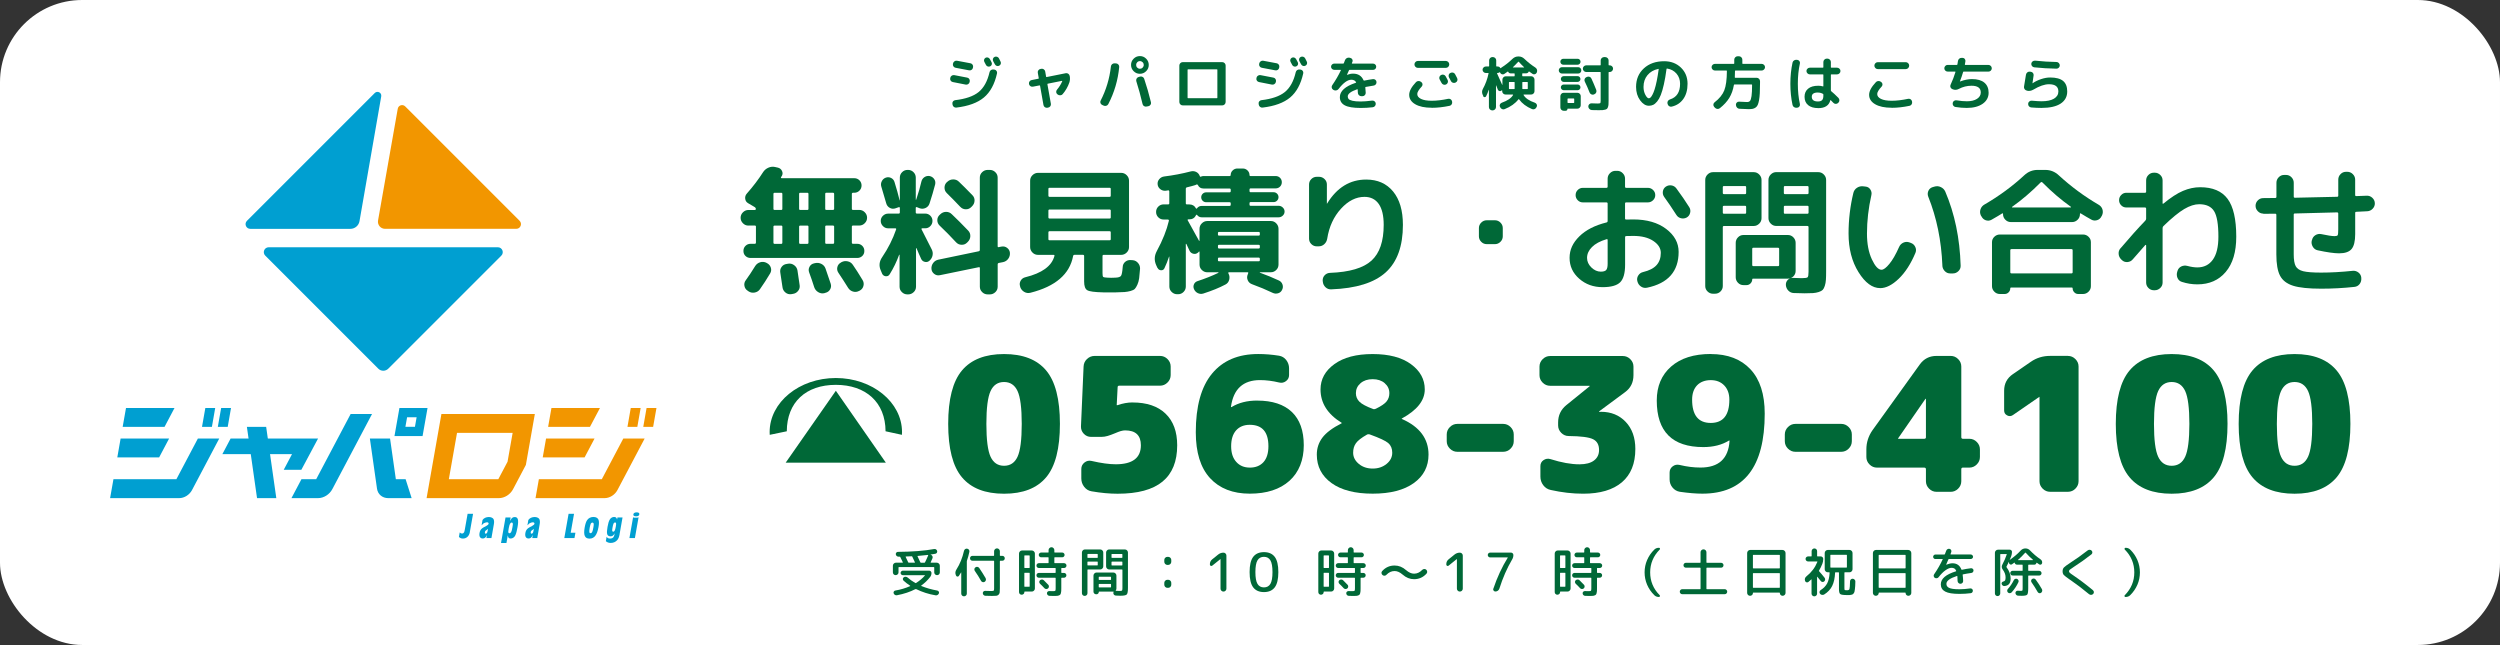 <?xml version="1.0" encoding="UTF-8"?><svg id="_レイヤー_2" xmlns="http://www.w3.org/2000/svg" width="815.84" height="210.48" viewBox="0 0 815.84 210.48"><rect x="0" y="0" width="815.84" height="210.48" fill="#333333" stroke="none"/><defs><style>.cls-1{fill:#f29600;}.cls-1,.cls-2,.cls-3,.cls-4{stroke-width:0px;}.cls-2{fill:#fff;}.cls-3{fill:#009fd1;}.cls-4{fill:#006837;}</style></defs><g id="con01"><rect class="cls-2" width="815.84" height="210.48" rx="26.82" ry="26.82"/><polygon class="cls-3" points="98.34 153.31 103.8 143.1 75.26 143.1 72.56 148.21 95.29 148.21 92.59 153.31 98.34 153.31"/><path class="cls-3" d="m130.35,133.14l-1.62,9.17h9.17l1.62-9.17h-9.17Zm1.95,6.14l.55-3.11h3.11l-.55,3.11h-3.11Z"/><path class="cls-3" d="m120.7,143.1h6.59l1.89,13.29h3.19l1.96,6.17h-7.63c-1.92,0-3.41-1.24-3.67-3.08l-2.33-16.38Z"/><path class="cls-1" d="m144.05,135.1l-4.84,27.46h23.58c1.86,0,3.72-1.17,4.64-2.92l4.18-7.92,2.93-16.62h-30.49Zm18.56,21.29h-16.14l2.67-15.12h18.15l-1.66,9.41-3.02,5.71Z"/><polygon class="cls-3" points="86.86 139.31 80.57 139.31 83.88 162.56 90.17 162.56 86.86 139.31"/><path class="cls-3" d="m153.33,173.66c-.22,1.27-1.09,2.09-2.25,2.09-.52,0-.9-.15-1.32-.52l.24-1.37c.02-.1.03-.11.05-.11s.05.01.1.09c.13.17.38.27.63.27.29,0,.54-.17.68-.44q.11-.2.22-.82l.92-5.19h1.78l-1.06,5.99Z"/><path class="cls-3" d="m158.73,175.6l.16-.9h-.07c-.23.68-.67,1.03-1.28,1.03-.86,0-1.25-.68-1.05-1.81.12-.7.4-1.18.88-1.53.31-.23.34-.24,1.31-.75.47-.25.73-.49.77-.73.05-.26-.18-.47-.5-.47-.26,0-.6.09-.95.26-.24.11-.41.25-.6.5-.11.14-.15.19-.19.19-.05,0-.05-.01-.03-.09l.29-1.62c.43-.61,1.19-.96,2.06-.96.65,0,1.25.25,1.5.64.21.34.27.95.15,1.64l-.81,4.6h-1.64Zm.51-3.01s-.06.05-.07.05l-.14.13s-.14.11-.27.19c-.36.23-.45.34-.51.68-.06.32.04.52.24.52.3,0,.52-.27.61-.74l.15-.83Z"/><path class="cls-3" d="m166.64,168.86l-.17.98h.11c.27-.74.74-1.11,1.38-1.11,1.09,0,1.35.89.93,3.28-.21,1.2-.43,2.06-.71,2.66-.28.64-.88,1.07-1.51,1.07-.6,0-.88-.29-.91-.93h-.07l-.42,2.39h-1.77l1.47-8.34h1.67Zm-.59,3.33c-.19,1.11-.22,1.43-.13,1.63.06.13.17.2.32.2.23,0,.41-.13.57-.39.15-.26.25-.64.42-1.58.15-.83.17-1.08.1-1.28-.05-.17-.16-.25-.32-.25-.45,0-.74.51-.95,1.68"/><path class="cls-3" d="m173.69,175.6l.16-.9h-.07c-.23.68-.67,1.03-1.28,1.03-.86,0-1.25-.68-1.05-1.81.12-.7.4-1.18.88-1.53.31-.23.34-.24,1.31-.75.47-.25.73-.49.77-.73.05-.26-.18-.47-.5-.47-.26,0-.6.09-.95.26-.24.11-.41.25-.6.5-.11.14-.15.19-.19.19-.05,0-.05-.01-.03-.09l.28-1.62c.43-.61,1.19-.96,2.06-.96.65,0,1.25.25,1.5.64.21.34.27.95.15,1.64l-.81,4.6h-1.64Zm.51-3.01s-.06.05-.07.05l-.14.13s-.14.11-.27.19c-.36.23-.45.34-.51.68-.06.32.04.52.24.52.3,0,.52-.27.61-.74l.15-.83Z"/><polygon class="cls-3" points="186.24 173.85 187.78 173.85 187.47 175.6 184.15 175.6 185.55 167.67 187.33 167.67 186.24 173.85"/><path class="cls-3" d="m195.34,169.69c.17.52.17,1.22-.02,2.28-.46,2.62-1.37,3.8-2.94,3.8s-2.02-1.15-1.58-3.64c.2-1.12.45-1.89.81-2.41.43-.64,1.19-1.02,2.05-1.02s1.48.36,1.69.99m-2.6,1.32c-.1.25-.23.74-.31,1.21-.24,1.35-.17,1.77.28,1.77s.67-.42.92-1.88c.1-.56.13-.88.11-1.12-.02-.27-.19-.45-.43-.45s-.47.19-.58.46"/><path class="cls-3" d="m202.21,174.29c-.17.96-.38,1.51-.8,1.98-.5.58-1.27.91-2.09.91-.67,0-1.19-.19-1.61-.58l.25-1.43c.26.42.6.58,1.15.58.48,0,.87-.17,1.08-.45.19-.26.26-.49.38-1.14h-.07c-.3.6-.69.87-1.27.87s-.98-.29-1.09-.76c-.12-.49-.08-1.19.12-2.32.19-1.11.41-1.84.7-2.35.3-.55.87-.9,1.44-.9.52,0,.86.26.93.75h.07l.1-.59h1.66l-.96,5.43Zm-2.02-3.35c-.1.25-.18.56-.31,1.26-.18,1-.12,1.31.22,1.31.42,0,.65-.45.87-1.71.17-.99.11-1.31-.23-1.31-.21,0-.44.18-.56.45"/><path class="cls-3" d="m205.4,175.6l1.2-6.79c.23.13.26.13.92.13.55,0,.6-.01.87-.13l-1.2,6.79h-1.78Zm3.23-7.74c-.08.43-.42.63-1.07.63s-.95-.23-.87-.66c.07-.4.46-.63,1.09-.63s.93.24.86.67"/><polygon class="cls-1" points="209.07 133.14 205.84 133.14 204.76 139.31 207.98 139.31 209.07 133.14"/><polygon class="cls-1" points="211 133.14 209.92 139.31 213.14 139.31 214.23 133.14 211 133.14"/><polygon class="cls-1" points="178.2 143.1 177.11 149.27 190.77 149.27 194.03 143.1 178.2 143.1"/><polygon class="cls-1" points="179.96 133.14 178.87 139.31 192.52 139.31 195.79 133.14 179.96 133.14"/><path class="cls-1" d="m196.39,156.39h-20.54l-1.09,6.17h22.53c1.68,0,3.37-1.06,4.21-2.65l8.88-16.81h-6.97l-7.02,13.29Z"/><polygon class="cls-3" points="70.23 133.14 67.01 133.14 65.92 139.31 69.15 139.31 70.23 133.14"/><polygon class="cls-3" points="72.17 133.14 71.08 139.31 74.31 139.31 75.39 133.14 72.17 133.14"/><polygon class="cls-3" points="39.36 143.1 38.28 149.27 51.93 149.27 55.19 143.1 39.36 143.1"/><polygon class="cls-3" points="41.12 133.14 40.03 139.31 53.69 139.31 56.95 133.14 41.12 133.14"/><path class="cls-3" d="m57.56,156.39h-20.54l-1.09,6.17h22.53c1.68,0,3.37-1.06,4.21-2.65l8.88-16.81h-6.97l-7.02,13.29Z"/><path class="cls-3" d="m103.19,156.39h-4.82l-3.26,6.17h8.66c1.88,0,3.75-1.18,4.69-2.95l12.95-24.51h-6.98l-11.25,21.29Z"/><path class="cls-3" d="m122.3,30.35l-41.71,41.71c-.97.97-.28,2.62,1.09,2.62h32.66c1.47,0,2.73-1.06,2.98-2.51l7.09-40.73c.21-1.2-1.25-1.95-2.11-1.09"/><path class="cls-3" d="m126.7,120.32l36.9-36.9c1.01-1.01.29-2.73-1.13-2.73h-74.78c-1.42,0-2.14,1.72-1.13,2.73l36.9,36.9c.89.89,2.34.89,3.24,0"/><path class="cls-1" d="m169.57,72.06l-37.34-37.34c-.82-.82-2.23-.38-2.43.77l-6.43,36.46c-.25,1.42.84,2.72,2.28,2.72h42.83c1.37,0,2.05-1.65,1.08-2.62"/><path class="cls-4" d="m310.95,26.78c-.29-.05-.53-.2-.7-.44-.17-.24-.23-.51-.16-.81l.02-.13c.05-.3.21-.53.48-.71s.55-.24.85-.17c.72.13,2.11.4,4.19.81.29.05.52.2.68.45.16.25.21.53.14.84l-.02.13c-.06.29-.22.53-.47.69-.25.17-.52.22-.8.17-2.45-.49-3.85-.76-4.21-.83Zm13.57-4.07c.29.05.53.2.69.44.17.24.22.51.15.81-.78,3.51-2.21,6.13-4.28,7.86-2.07,1.73-5.06,2.82-8.98,3.29-.31.04-.58-.04-.82-.22-.24-.19-.38-.43-.43-.74l-.04-.29c-.05-.28.01-.54.19-.77.18-.23.42-.36.71-.4,3.41-.4,5.96-1.28,7.65-2.65,1.69-1.37,2.88-3.53,3.56-6.48.06-.29.22-.53.48-.7.26-.17.53-.23.83-.18l.29.04Zm-7.82-2.06c.29.05.52.21.69.46.17.26.22.53.15.83l-.04.17c-.05.3-.2.53-.45.69-.25.17-.52.22-.82.15-1.59-.32-3.05-.6-4.38-.83-.29-.05-.53-.2-.7-.44-.17-.24-.23-.51-.18-.81l.04-.15c.05-.29.2-.53.46-.71.26-.18.53-.24.83-.19,1.28.22,2.75.49,4.4.83Zm6.42,1c-.24.12-.5.13-.76.05-.26-.08-.46-.25-.59-.49-.06-.12-.15-.29-.27-.51-.12-.22-.21-.39-.27-.51-.13-.24-.15-.5-.07-.76s.25-.46.49-.59c.26-.13.52-.15.78-.06.26.09.46.26.61.52.06.12.15.29.27.51.12.22.2.39.27.51.13.26.15.51.06.77-.09.26-.26.44-.52.56Zm2.86-2.63c.06.13.16.31.28.56.12.24.21.42.26.52.13.26.15.51.06.77-.09.26-.26.45-.52.58-.26.13-.52.15-.78.06-.26-.09-.46-.26-.61-.52-.12-.23-.3-.58-.56-1.04-.13-.26-.15-.52-.07-.78.08-.26.25-.46.51-.59.26-.13.53-.15.81-.06.28.09.49.26.62.5Z"/><path class="cls-4" d="m335.82,27.46l-.02-.04c-.06-.29,0-.57.16-.83.17-.26.41-.41.7-.46l2.19-.44c.12-.03.16-.09.13-.19l-.31-1.75c-.05-.29,0-.56.18-.81.17-.24.41-.39.7-.44l.27-.06c.29-.05.57.01.82.19.25.18.4.42.45.71l.29,1.67c.03.12.09.16.19.13l6.23-1.25c.29-.05.56,0,.81.17.24.17.4.4.46.69l.02.04c.14.77.1,1.48-.12,2.13-.49,1.41-1.22,2.68-2.19,3.81-.19.23-.45.36-.78.37-.33.02-.61-.07-.84-.26l-.12-.1c-.23-.18-.35-.42-.37-.71-.01-.29.08-.55.27-.77.74-.88,1.31-1.8,1.71-2.75.01-.03,0-.05-.02-.09-.03-.03-.06-.04-.1-.03l-4.59.92c-.12.03-.16.09-.13.19l1.13,6.36c.05.29,0,.56-.18.81-.17.24-.41.39-.7.44l-.27.06c-.29.05-.57-.01-.82-.19-.25-.18-.4-.42-.45-.71l-1.11-6.28c-.03-.1-.09-.14-.19-.12l-2.15.42c-.3.05-.56,0-.81-.17-.24-.17-.4-.4-.46-.69Z"/><path class="cls-4" d="m359.67,34.24c-.27-.13-.45-.33-.55-.61-.1-.28-.07-.55.07-.81,1.78-3.47,2.9-7.18,3.34-11.13.03-.29.15-.54.38-.74.23-.2.5-.29.81-.28l.52.02c.29.03.54.15.74.38.2.23.28.49.26.79-.41,4.3-1.6,8.34-3.56,12.11-.14.27-.36.45-.65.55-.3.1-.58.08-.86-.05l-.5-.23Zm14.36-11.01c-.56.56-1.24.85-2.04.85s-1.47-.28-2.04-.85c-.56-.56-.85-1.24-.85-2.04s.28-1.47.85-2.04c.56-.56,1.24-.85,2.04-.85s1.47.28,2.04.85c.56.56.85,1.24.85,2.04s-.28,1.47-.85,2.04Zm-1.15-2.92c-.24-.24-.54-.37-.88-.37s-.64.12-.88.37c-.24.24-.36.54-.36.88s.12.64.36.88c.24.24.54.37.88.37s.64-.12.88-.37c.24-.24.37-.54.37-.88s-.12-.64-.37-.88Zm-.9,4.69c.29-.09.58-.06.86.08.28.14.46.35.55.63.82,2.43,1.56,4.99,2.21,7.67.06.28.02.55-.14.8-.16.25-.39.41-.68.47l-.61.12c-.29.06-.57.02-.83-.14-.26-.16-.42-.39-.48-.68-.64-2.72-1.32-5.19-2.04-7.44-.09-.29-.06-.57.08-.84.14-.26.35-.44.63-.53l.46-.13Z"/><path class="cls-4" d="m385.94,34.39c-.29,0-.55-.11-.76-.33-.21-.22-.32-.47-.32-.77v-11.91c0-.29.11-.55.32-.77.21-.22.46-.33.76-.33h12.95c.29,0,.55.11.76.33.21.22.32.47.32.77v11.91c0,.29-.11.55-.32.77-.21.22-.46.33-.76.33h-12.95Zm1.61-11.59v9.07c0,.12.05.17.15.17h9.42c.1,0,.15-.06.15-.17v-9.07c0-.12-.05-.17-.15-.17h-9.42c-.1,0-.15.06-.15.17Z"/><path class="cls-4" d="m410.88,26.78c-.29-.05-.53-.2-.7-.44-.17-.24-.23-.51-.16-.81l.02-.13c.05-.3.21-.53.48-.71.27-.18.55-.24.85-.17.72.13,2.11.4,4.19.81.29.05.52.2.68.45.16.25.21.53.14.84l-.02.13c-.06.29-.22.53-.47.69-.25.17-.52.22-.8.17-2.45-.49-3.85-.76-4.21-.83Zm13.57-4.07c.29.05.53.2.69.44.17.24.22.51.15.81-.78,3.51-2.21,6.13-4.28,7.86-2.07,1.73-5.06,2.82-8.98,3.29-.31.04-.58-.04-.82-.22-.24-.19-.38-.43-.43-.74l-.04-.29c-.05-.28.01-.54.19-.77.18-.23.42-.36.71-.4,3.41-.4,5.96-1.28,7.65-2.65,1.69-1.37,2.88-3.53,3.56-6.48.06-.29.22-.53.48-.7.26-.17.53-.23.83-.18l.29.04Zm-7.82-2.06c.29.05.52.21.69.46.17.26.22.53.15.83l-.04.17c-.05.3-.2.53-.45.69-.25.17-.52.22-.82.15-1.59-.32-3.05-.6-4.38-.83-.29-.05-.53-.2-.7-.44-.17-.24-.23-.51-.18-.81l.04-.15c.05-.29.2-.53.46-.71s.53-.24.83-.19c1.28.22,2.75.49,4.4.83Zm6.42,1c-.24.12-.5.13-.76.05-.26-.08-.46-.25-.59-.49-.06-.12-.15-.29-.27-.51-.12-.22-.2-.39-.27-.51-.13-.24-.15-.5-.07-.76s.25-.46.49-.59c.26-.13.52-.15.78-.06.26.09.46.26.61.52.06.12.15.29.27.51.12.22.2.39.27.51.13.26.15.51.06.77-.09.26-.26.44-.52.56Zm2.86-2.63c.06.13.16.31.28.56.12.24.21.42.26.52.13.26.15.51.06.77-.09.26-.26.45-.52.58-.26.13-.52.15-.78.06-.26-.09-.46-.26-.61-.52-.12-.23-.3-.58-.56-1.04-.13-.26-.15-.52-.07-.78.08-.26.25-.46.51-.59s.53-.15.81-.06c.28.09.49.26.62.5Z"/><path class="cls-4" d="m435.41,22.79c-.28,0-.53-.1-.73-.3-.21-.2-.31-.44-.31-.72s.1-.52.31-.72c.2-.2.45-.3.73-.3h2.94c.09,0,.16-.06.21-.17l.35-.92c.1-.29.29-.52.56-.68.27-.16.56-.21.86-.16l.33.08c.28.06.49.21.63.45.14.24.17.49.08.76-.03.06-.06.15-.11.26-.05.11-.07.18-.09.22-.03.12.01.17.12.17h6.8c.28,0,.52.1.72.3.2.2.3.44.3.72s-.1.52-.3.72c-.2.2-.44.3-.72.3h-7.65c-.12,0-.19.05-.23.15-.18.42-.4.9-.65,1.44,0,.03,0,.04.02.04h.02c.68-.27,1.33-.4,1.96-.4,1.64,0,2.77.72,3.4,2.15.04.1.12.14.25.12,1.03-.2,1.97-.37,2.84-.48.28-.04.54.03.77.21.23.18.36.42.38.71.03.3-.05.56-.23.79-.18.23-.42.36-.71.4-1.11.17-1.97.31-2.58.44-.12.03-.16.09-.13.19.08.68.12,1.26.13,1.73.01.29-.09.55-.3.77-.21.22-.46.33-.76.33h-.38c-.29,0-.55-.11-.77-.32-.22-.21-.33-.46-.35-.76-.01-.35-.03-.7-.06-1.06,0-.12-.05-.16-.15-.13-2.06.72-3.09,1.49-3.09,2.33,0,.36.1.65.29.87.19.22.61.41,1.25.57.64.15,1.54.23,2.69.23.97,0,2.21-.1,3.71-.29.29-.04.56.04.8.22.24.19.37.43.39.72.03.31-.05.58-.24.82-.19.24-.43.37-.74.41-1.29.15-2.6.23-3.92.23-2.41,0-4.15-.29-5.21-.86-1.06-.57-1.6-1.46-1.6-2.66,0-1.97,1.73-3.54,5.19-4.69.12-.03.15-.09.1-.19-.29-.54-.81-.81-1.56-.81-1.2,0-2.59,1.01-4.17,3.04-.19.24-.44.39-.75.45-.31.06-.59,0-.85-.14l-.15-.1c-.24-.15-.4-.37-.46-.65-.06-.28-.01-.54.15-.79,1.15-1.68,2.09-3.3,2.82-4.86.01-.04,0-.08,0-.12-.02-.04-.05-.06-.09-.06h-2.08Z"/><path class="cls-4" d="m467.23,35.16c-2.29,0-4.09-.38-5.4-1.15-1.31-.77-1.96-1.79-1.96-3.07,0-1.19.74-2.57,2.21-4.13.2-.23.47-.36.79-.37.32-.02.6.07.84.26l.13.1c.23.17.36.4.38.69.02.29-.07.54-.26.75-.97,1.04-1.46,1.85-1.46,2.44,0,.67.41,1.2,1.23,1.6s1.99.6,3.5.6c1.6,0,3.38-.21,5.34-.63.29-.06.57-.02.82.14.25.16.4.38.45.66l.04.15c.06.29.02.57-.14.84-.16.26-.39.43-.68.49-2.11.44-4.05.65-5.82.65Zm5.71-14.11c0,.29-.11.55-.33.77-.22.22-.47.33-.77.33h-9.15c-.29,0-.55-.11-.77-.33-.22-.22-.33-.47-.33-.77v-.06c0-.29.11-.55.33-.77.22-.22.47-.33.77-.33h9.15c.29,0,.55.11.77.33.22.22.33.47.33.77v.06Zm-2.65,3.42c.27-.14.55-.17.85-.08.29.09.51.27.65.54.14.26.35.65.63,1.19.13.27.14.54.04.83-.1.28-.29.49-.56.62-.28.13-.56.14-.85.04-.28-.1-.49-.29-.63-.56-.06-.12-.27-.49-.61-1.13-.14-.26-.17-.52-.08-.81.09-.28.27-.49.54-.63h.02Zm3.21,2c-.06-.13-.17-.33-.31-.6-.14-.27-.25-.47-.33-.6-.14-.26-.17-.53-.09-.83.08-.3.26-.51.53-.63l.06-.02c.27-.14.55-.17.85-.09.29.08.51.26.65.53.42.81.64,1.22.65,1.25.14.27.16.54.07.83-.1.28-.28.49-.55.61l-.06.04c-.27.13-.55.14-.84.05-.29-.1-.5-.28-.64-.55Z"/><path class="cls-4" d="m484.08,31.41l-.23-.5c-.29-.64-.27-1.28.08-1.92.85-1.54,1.46-3.21,1.84-5.02.03-.1-.02-.15-.13-.15h-.77c-.28,0-.53-.11-.74-.32-.21-.21-.32-.46-.32-.74s.11-.53.32-.74.46-.32.74-.32h.92c.12,0,.17-.06.17-.17v-1.83c0-.29.11-.55.32-.76.21-.21.46-.32.76-.32h.13c.29,0,.55.11.77.32.22.21.33.46.33.76v1.83c0,.12.05.17.15.17h.29c.4,0,.7.17.9.5.05.09.12.1.19.02.09-.09.16-.15.21-.19,1.26-.79,2.45-1.74,3.58-2.83.54-.51,1.15-.77,1.84-.77h.19c.69,0,1.31.26,1.84.77,1.13,1.09,2.32,2.03,3.57,2.83.26.17.44.4.54.69.1.29.09.59-.04.88l-.04.1c-.12.26-.31.43-.58.52-.27.09-.53.06-.77-.1-.44-.28-.8-.54-1.1-.77-.08-.05-.13-.04-.17.04-.17.36-.45.54-.87.54h-1.09c-.1,0-.15.06-.15.17v.63c0,.1.05.15.15.15h2.77c.29,0,.55.11.76.33.21.22.32.47.32.77v3.79c0,.29-.11.55-.32.76-.21.21-.46.32-.76.32h-2.4s-.07.02-.09.06c-.02.04-.02.07,0,.1.62,1.05,1.85,1.89,3.71,2.52.27.1.46.28.59.54.12.26.12.51,0,.77l-.08.15c-.13.28-.33.48-.61.61-.28.12-.56.12-.85,0-1.83-.77-3.24-1.83-4.21-3.17-.06-.09-.13-.1-.21-.02-1.06,1.37-2.57,2.44-4.52,3.21-.28.12-.56.11-.84-.02-.28-.13-.48-.33-.61-.61l-.08-.15c-.12-.27-.11-.53.02-.79.13-.26.33-.43.62-.54,1.82-.64,3.04-1.47,3.65-2.5.03-.03.03-.06,0-.1-.02-.04-.05-.06-.09-.06h-2.38c-.29,0-.55-.11-.76-.32-.21-.21-.32-.46-.32-.76v-.27s-.01-.04-.04-.06c-.03-.01-.05,0-.08.02-.03.04-.08.08-.15.13-.2.15-.43.2-.66.12-.24-.07-.4-.22-.49-.45-.01-.05-.19-.52-.54-1.4-.03,0-.05.01-.06.04v7.05c0,.29-.11.55-.33.76-.22.21-.47.32-.77.32h-.13c-.29,0-.55-.11-.76-.32-.21-.21-.32-.46-.32-.76v-5.61s-.03-.02-.06-.02c-.24.74-.53,1.44-.85,2.09-.1.2-.27.31-.49.31s-.39-.11-.49-.33Zm4.55-7.59s-.07.02-.09.05c-.02.03-.02.06,0,.09.5,1.1,1.06,2.34,1.67,3.71.01.01.03.02.05.02s.03-.01.03-.04v-1.65c0-.29.11-.55.32-.77.21-.22.46-.33.76-.33h2.77c.1,0,.15-.05.15-.15v-.63c0-.12-.05-.17-.15-.17h-1.1c-.41,0-.7-.18-.87-.54-.04-.08-.1-.09-.17-.04-.09.08-.45.33-1.08.75-.24.17-.5.21-.78.12s-.47-.26-.59-.53l-.02-.08c-.04-.08-.1-.09-.17-.04-.19.15-.41.23-.65.23h-.08Zm3.79,5.09c0,.1.06.15.17.15h1.54c.1,0,.15-.05.15-.15v-2c0-.1-.05-.15-.15-.15h-1.54c-.12,0-.17.05-.17.15v2Zm3.02-8.74c-.68.74-1.25,1.33-1.71,1.75-.03.03-.03.05-.02.07.01.02.03.03.06.03h3.54s.04,0,.06-.03c.01-.02,0-.04-.02-.07-.64-.6-1.2-1.18-1.69-1.73-.08-.08-.15-.08-.21-.02Zm2.98,6.59h-1.48c-.1,0-.15.05-.15.15v2c0,.1.05.15.15.15h1.48c.1,0,.15-.05.15-.15v-2c0-.1-.05-.15-.15-.15Z"/><path class="cls-4" d="m509.72,24c-.28,0-.53-.1-.73-.31-.21-.2-.31-.45-.31-.73s.1-.53.31-.73.45-.31.73-.31h5.3c.28,0,.52.1.72.3.2.2.3.45.3.74s-.1.54-.3.74c-.2.2-.44.3-.72.3h-5.3Zm.44-4.82h4.67c.27,0,.5.09.68.28.19.19.28.41.28.68s-.09.5-.28.69c-.19.19-.41.29-.68.29h-4.67c-.27,0-.5-.1-.68-.29-.19-.19-.28-.42-.28-.69s.09-.5.28-.68c.19-.19.41-.28.68-.28Zm5.69,12.2v2.98c0,.29-.11.55-.32.77-.21.22-.46.33-.76.33h-3.15c-.06,0-.1.03-.1.08,0,.18-.06.33-.17.44-.12.12-.26.17-.44.17h-.63c-.29,0-.55-.11-.76-.32-.21-.21-.32-.46-.32-.76v-3.69c0-.29.11-.55.32-.77s.46-.33.76-.33h4.5c.29,0,.55.11.76.33.21.22.32.47.32.77Zm-5.55-4.65c-.26,0-.48-.09-.66-.28-.19-.19-.28-.41-.28-.66s.09-.48.28-.66c.19-.19.41-.28.66-.28h4.54c.26,0,.47.09.65.28.18.19.27.41.27.66s-.09.48-.27.66c-.18.19-.4.28-.65.28h-4.54Zm0,2.71c-.26,0-.48-.09-.66-.28-.19-.19-.28-.41-.28-.66s.09-.47.28-.65c.19-.18.41-.27.66-.27h4.54c.26,0,.47.09.65.27.18.18.27.4.27.65s-.09.48-.27.66c-.18.19-.4.28-.65.28h-4.54Zm3.42,4v-1.13c0-.12-.06-.17-.17-.17h-1.84c-.12,0-.17.06-.17.17v1.13c0,.12.06.17.17.17h1.84c.12,0,.17-.06.17-.17Zm3.92-9.94c-.3,0-.55-.11-.77-.33-.22-.22-.33-.47-.33-.77s.11-.55.33-.76c.22-.21.47-.32.77-.32h4.57c.1,0,.15-.06.15-.17v-1.44c0-.29.11-.55.33-.76.22-.21.47-.32.77-.32h.38c.29,0,.55.11.77.32.22.21.33.46.33.76v1.44c0,.12.05.17.15.17h.23c.29,0,.55.11.76.32.21.21.32.46.32.76s-.11.55-.32.77c-.21.22-.46.33-.76.33h-.23c-.1,0-.15.06-.15.17v9.15c0,.53,0,.94-.03,1.24-.02.3-.07.58-.16.85-.09.26-.19.45-.31.57-.12.12-.31.21-.58.3-.27.08-.56.13-.86.15-.31.02-.73.03-1.27.03-.86,0-1.6-.01-2.23-.04-.31-.01-.58-.13-.81-.35-.23-.22-.35-.48-.37-.79-.01-.29.09-.55.3-.76.21-.21.46-.31.76-.3.83.04,1.47.06,1.9.06.53,0,.84-.04.93-.12.1-.08.14-.34.14-.79v-9.21c0-.12-.05-.17-.15-.17h-4.57Zm2.5,7.34c-.28.1-.56.09-.84-.05-.28-.13-.46-.34-.57-.62-.47-1.22-.99-2.4-1.56-3.56-.13-.27-.14-.54-.05-.82.1-.28.28-.47.55-.59l.19-.1c.28-.13.57-.14.86-.04.29.1.5.29.62.58.51,1.1,1.04,2.34,1.58,3.71.1.28.09.56-.03.84-.12.28-.32.46-.61.57l-.15.08Z"/><path class="cls-4" d="m538.08,34.51c-1.04,0-1.99-.6-2.86-1.79-.87-1.19-1.31-2.65-1.31-4.36,0-2.49.85-4.5,2.54-6.05,1.69-1.55,3.9-2.33,6.63-2.33,2.2,0,4.03.69,5.47,2.08s2.16,3.15,2.16,5.28c0,2.01-.46,3.67-1.39,4.97-.93,1.3-2.2,2.13-3.81,2.49-.31.06-.59,0-.84-.17-.25-.18-.41-.42-.47-.73l-.04-.17c-.06-.28-.01-.54.15-.79.17-.24.39-.41.67-.5,2.19-.68,3.29-2.38,3.29-5.09,0-1.31-.39-2.41-1.16-3.32-.78-.9-1.79-1.46-3.05-1.66-.12-.03-.19.02-.21.13-.26,1.93-.54,3.62-.87,5.04-.32,1.43-.66,2.58-1.01,3.46-.35.88-.75,1.58-1.18,2.11-.44.53-.87.9-1.29,1.1-.42.2-.9.3-1.42.3Zm3.09-12.03c-1.5.32-2.68,1-3.54,2.05-.86,1.04-1.29,2.32-1.29,3.83,0,.97.2,1.84.6,2.59.4.76.78,1.13,1.13,1.13.18,0,.37-.09.56-.26.19-.17.41-.49.64-.94.24-.45.47-1.02.69-1.71.22-.69.46-1.6.69-2.73s.45-2.41.64-3.83c.01-.04,0-.07-.03-.11-.03-.03-.07-.04-.11-.03Z"/><path class="cls-4" d="m559.65,23.02c-.29,0-.55-.11-.77-.33-.22-.22-.33-.47-.33-.77s.11-.55.33-.76c.22-.21.47-.32.77-.32h6.15c.1,0,.15-.06.15-.17v-1.21c0-.29.11-.55.33-.77.22-.22.47-.33.77-.33h.44c.3,0,.55.11.77.33.22.22.33.47.33.77v1.21c0,.12.05.17.15.17h6.15c.29,0,.55.11.77.32.22.21.33.46.33.76s-.11.55-.33.77c-.22.22-.47.33-.77.33h-8.55c-.1,0-.15.05-.15.15,0,.73-.02,1.41-.06,2.04,0,.12.04.17.13.17h7c.29,0,.55.11.77.33s.33.47.33.77v.62c0,1.31-.02,2.41-.07,3.3s-.13,1.66-.25,2.31c-.12.65-.27,1.16-.43,1.53-.17.37-.4.66-.71.87s-.63.35-.96.41c-.33.06-.77.1-1.31.1-.73,0-1.72-.04-2.96-.12-.32-.01-.59-.13-.8-.36-.21-.22-.33-.5-.36-.82l-.02-.12c-.01-.28.08-.53.29-.74.21-.21.46-.3.75-.28,1.05.08,1.91.12,2.59.12.44,0,.76-.12.97-.37.21-.24.38-.77.5-1.58.12-.81.18-2.02.18-3.63,0-.1-.05-.15-.15-.15h-5.59c-.1,0-.17.05-.19.15-.28,1.64-.79,3.05-1.51,4.23-.72,1.18-1.75,2.3-3.08,3.36-.24.19-.52.27-.82.24-.3-.03-.56-.16-.78-.39l-.27-.31c-.19-.22-.27-.47-.24-.76.03-.29.16-.52.39-.7,1.56-1.2,2.62-2.51,3.17-3.91.55-1.4.83-3.51.85-6.31,0-.1-.06-.15-.17-.15h-3.73Z"/><path class="cls-4" d="m586.32,35.16c-.31.04-.59-.03-.86-.2-.26-.17-.43-.41-.49-.7-.47-2.16-.71-4.47-.71-6.92s.24-4.75.71-6.92c.06-.29.23-.53.49-.7.26-.17.55-.24.86-.2l.23.02c.28.04.51.18.67.41.17.24.22.5.15.78-.45,2.02-.67,4.23-.67,6.61s.22,4.59.67,6.61c.06.28.01.54-.15.78-.17.24-.39.38-.67.41l-.23.02Zm7.05.12c-1.42,0-2.52-.32-3.31-.97-.78-.65-1.17-1.56-1.17-2.74,0-1.11.39-1.99,1.16-2.63.77-.64,1.88-.96,3.31-.96.55,0,1.06.07,1.52.21.1.03.15-.01.15-.12v-3.63c0-.12-.06-.17-.17-.17h-4.25c-.29,0-.55-.11-.77-.33-.22-.22-.33-.47-.33-.77s.11-.55.33-.76c.22-.21.47-.32.77-.32h4.25c.12,0,.17-.06.17-.17v-1.69c0-.29.11-.55.33-.77.22-.22.47-.33.77-.33h.25c.29,0,.55.11.77.33.22.22.33.47.33.77v1.69c0,.12.05.17.15.17h1.88c.29,0,.55.11.77.32.22.21.33.46.33.76s-.11.55-.33.77c-.22.22-.47.33-.77.33h-1.88c-.1,0-.15.06-.15.17v5.07c0,.09.04.18.13.27.59.47,1.37,1.2,2.34,2.17.2.22.31.48.31.78s-.11.56-.33.78l-.08.08c-.22.21-.47.31-.77.31s-.55-.11-.77-.33c-.21-.22-.49-.51-.86-.88-.08-.08-.13-.06-.15.06-.45,1.69-1.76,2.54-3.94,2.54Zm-.12-5.09c-1.33,0-2,.46-2,1.38,0,1.03.67,1.54,2,1.54.63,0,1.08-.14,1.36-.43.28-.29.42-.77.42-1.43v-.38c0-.1-.05-.19-.15-.25-.51-.28-1.06-.42-1.63-.42Z"/><path class="cls-4" d="m617.32,35.16c-2.29,0-4.09-.38-5.4-1.15-1.31-.77-1.96-1.79-1.96-3.07,0-1.19.74-2.57,2.21-4.13.2-.23.47-.36.79-.37.32-.02.6.07.85.26l.13.1c.23.17.36.4.38.69.02.29-.07.54-.26.75-.97,1.04-1.46,1.85-1.46,2.44,0,.67.41,1.2,1.23,1.6.82.4,1.99.6,3.5.6,1.6,0,3.38-.21,5.34-.63.29-.06.57-.02.82.14.25.16.4.38.45.66l.04.15c.06.29.02.57-.14.84-.16.26-.39.43-.68.49-2.11.44-4.05.65-5.82.65Zm-4.54-14.87h9.15c.29,0,.55.11.77.33.22.22.33.47.33.77v.06c0,.29-.11.55-.33.77-.22.22-.47.33-.77.33h-9.15c-.29,0-.55-.11-.77-.33-.22-.22-.33-.47-.33-.77v-.06c0-.29.11-.55.33-.77s.47-.33.77-.33Z"/><path class="cls-4" d="m635.58,23.36c-.29,0-.55-.11-.76-.32-.21-.21-.32-.46-.32-.76s.11-.55.32-.77c.21-.22.46-.33.76-.33h2.98c.12,0,.19-.05.21-.15.06-.28.13-.67.19-1.17.05-.29.19-.53.42-.72.23-.19.5-.27.81-.26h.27c.29.01.54.13.72.37.19.23.25.49.2.79l-.17.98c-.03.12.02.17.13.17h7.57c.29,0,.55.11.76.33.21.22.32.47.32.77s-.11.55-.32.76c-.21.21-.46.32-.76.32h-8.09c-.1,0-.17.05-.19.15-.28.97-.63,1.99-1.04,3.04v.04h.04c1.4-.53,2.7-.79,3.9-.79,1.77,0,3.12.39,4.04,1.16s1.39,1.88,1.39,3.31-.64,2.68-1.93,3.58c-1.29.9-3.01,1.36-5.18,1.36-1.19,0-2.43-.1-3.73-.31-.3-.05-.53-.2-.7-.45-.17-.25-.23-.52-.18-.82v-.04c.05-.29.2-.53.45-.69.25-.17.52-.22.82-.17,1.25.21,2.37.31,3.34.31,1.4,0,2.5-.26,3.32-.79.82-.53,1.23-1.22,1.23-2.09,0-1.46-1.01-2.19-3.02-2.19-1.46,0-2.84.35-4.15,1.04-.65.35-1.3.39-1.94.13l-.19-.08c-.27-.12-.46-.31-.58-.58-.12-.27-.11-.54.02-.81.67-1.45,1.2-2.83,1.59-4.15.03-.12-.01-.17-.12-.17h-2.46Z"/><path class="cls-4" d="m661.39,29.55c-.29-.06-.53-.22-.7-.47-.17-.25-.23-.52-.18-.82.31-1.77.52-3.06.63-3.86.05-.31.19-.56.42-.76.23-.2.5-.28.81-.26l.33.04c.29.03.54.15.72.38.19.23.26.49.22.79-.17,1.22-.29,2.07-.37,2.56v.04h.02l.02-.02c.85-.58,1.78-1.03,2.82-1.37,1.03-.34,2-.51,2.91-.51,1.91,0,3.32.38,4.22,1.12.9.75,1.35,1.89,1.35,3.43,0,1.7-.72,3.03-2.15,3.97s-3.52,1.41-6.25,1.41c-1.01,0-2.12-.05-3.33-.15-.31-.03-.56-.15-.76-.38-.2-.23-.29-.5-.26-.81v-.04c.01-.29.14-.54.38-.73.24-.19.5-.28.8-.25,1.47.13,2.53.19,3.17.19,1.77,0,3.13-.28,4.08-.85.95-.57,1.43-1.36,1.43-2.35,0-1.58-1.02-2.36-3.07-2.36-1.42,0-3.13.59-5.11,1.77-.67.38-1.33.5-2,.35l-.15-.04Zm2.73-9.76c2.37.26,4.7.4,6.98.44.29,0,.55.11.76.33.21.22.32.47.32.77s-.11.55-.32.76c-.21.21-.46.32-.76.32-2.47-.04-4.89-.19-7.25-.44-.31-.04-.55-.18-.74-.42-.19-.24-.26-.51-.22-.81.04-.29.18-.53.42-.71.24-.18.51-.26.81-.23Z"/><path class="cls-4" d="m292.93,187.43c-.18.17-.4.26-.65.26s-.47-.09-.64-.26c-.17-.17-.26-.39-.26-.64v-2.19c0-.27.1-.5.3-.69.2-.19.43-.29.7-.29h2.14s.06-.01.09-.04c.02-.03.03-.06.02-.08-.41-.87-.69-1.45-.85-1.74-.03-.07-.1-.1-.21-.1h-.35c-.23,0-.43-.08-.6-.23s-.26-.34-.29-.56c-.02-.21.04-.39.18-.55.15-.16.32-.23.53-.23,4.71-.04,8.64-.34,11.79-.92.22-.05.43,0,.62.11.19.12.32.29.37.51.06.21.03.4-.08.58-.11.18-.28.29-.5.34-.49.08-1.01.17-1.56.26-.01,0-.02,0-.02.03s0,.03.02.03h.03c.25.06.44.2.56.43.12.23.13.47.03.71-.15.36-.34.79-.57,1.29-.05.1-.02.16.07.16h1.9c.27,0,.5.1.7.29.2.19.3.42.3.69v2.19c0,.25-.09.47-.26.64-.17.17-.39.26-.64.26s-.47-.09-.65-.26-.27-.39-.27-.64v-1.58c0-.1-.05-.16-.16-.16h-11.34c-.1,0-.16.05-.16.16v1.58c0,.25-.09.47-.27.64Zm4.09,3.83s.03-.03.03-.05-.01-.05-.03-.07c-.82-.53-1.55-1.09-2.17-1.67-.16-.15-.23-.34-.22-.56.02-.22.12-.39.3-.52.18-.14.4-.2.64-.18.24.02.46.11.64.27.66.6,1.49,1.19,2.49,1.77.09.05.17.05.23,0,1.15-.71,2.11-1.52,2.89-2.43.06-.08.04-.12-.05-.12h-7.13c-.2,0-.37-.07-.52-.22-.15-.14-.23-.32-.23-.51s.08-.37.23-.52c.15-.15.32-.23.52-.23h8.59c.2,0,.37.08.52.23s.23.32.23.52c0,.51-.15.95-.44,1.32-.82,1.07-1.79,1.99-2.89,2.78-.02.01-.03.04-.03.08s.02.07.05.08c1.6.66,3.33,1.15,5.18,1.48.21.03.37.15.49.33.12.19.14.38.07.57-.08.23-.23.41-.44.54-.21.13-.44.17-.67.12-2.25-.38-4.35-1.06-6.31-2.02-.09-.03-.18-.03-.26,0-1.74.9-3.74,1.57-6.02,2-.23.05-.45,0-.65-.11-.2-.12-.34-.3-.43-.53-.07-.2-.05-.39.06-.57.11-.19.27-.3.48-.33,1.72-.29,3.33-.77,4.85-1.44Zm-1.39-9.65s-.06.01-.08.04c-.02.03-.02.06,0,.08.25.49.53,1.08.83,1.77.05.08.12.12.21.12h1.88c.1,0,.13-.05.09-.14-.37-.83-.65-1.44-.85-1.83-.03-.08-.11-.12-.23-.12-.42.02-1.03.05-1.84.07Zm3.89-.19c-.1,0-.13.05-.09.14.3.58.6,1.22.89,1.91.05.1.12.16.21.16h1.13c.09,0,.16-.04.21-.12.39-.8.74-1.56,1.03-2.28.02-.09,0-.14-.09-.14-1.23.15-2.32.26-3.29.33Z"/><path class="cls-4" d="m311.98,187.81l-.09-.24c-.21-.58-.13-1.15.23-1.72,1.12-1.76,1.95-3.79,2.47-6.09.06-.24.19-.44.38-.57.2-.14.42-.19.66-.14.24.05.43.17.57.36.14.2.19.42.14.66-.21,1.02-.47,1.97-.78,2.85-.03.09-.05.19-.05.28v10.5c0,.25-.09.47-.27.64-.18.17-.4.26-.65.26s-.47-.09-.64-.26c-.17-.17-.26-.39-.26-.64v-6.87s0-.03-.03-.03-.03,0-.04.02c-.22.38-.46.76-.71,1.13-.13.17-.3.24-.5.21-.21-.03-.35-.15-.42-.35Zm5.37-4.82c-.23,0-.42-.08-.57-.23-.15-.15-.23-.34-.23-.57s.08-.42.23-.57c.15-.15.34-.23.57-.23h6.92c.09,0,.14-.05.14-.16v-1.34c0-.25.09-.48.28-.66.19-.19.41-.28.66-.28s.48.09.66.28c.19.19.28.41.28.66v1.34c0,.1.05.16.16.16h.64c.23,0,.42.08.57.23.15.15.23.34.23.57s-.08.42-.23.57c-.15.15-.34.23-.57.23h-.64c-.1,0-.16.05-.16.16v8.82c0,.63-.02,1.08-.06,1.37-.04.29-.16.53-.36.73-.2.2-.45.31-.75.35-.3.04-.77.05-1.41.05-.53,0-1.25-.02-2.16-.05-.23-.01-.43-.1-.58-.26-.16-.16-.24-.35-.25-.57s.06-.41.21-.56c.15-.15.34-.22.56-.21.81.04,1.45.05,1.93.05s.77-.04.86-.12.13-.34.13-.78v-8.82c0-.1-.05-.16-.14-.16h-6.92Zm4.29,5.69c.12.21.14.43.08.66-.06.23-.2.41-.41.54-.2.12-.41.14-.64.08-.23-.06-.41-.2-.52-.41-.63-1.14-1.3-2.21-2.02-3.22-.14-.2-.19-.41-.15-.65.04-.24.16-.42.36-.55.2-.14.41-.19.65-.14.24.05.43.17.57.37.72,1.05,1.41,2.16,2.09,3.32Z"/><path class="cls-4" d="m334.03,193.83c-.17.17-.37.25-.62.25s-.45-.08-.62-.25c-.17-.17-.25-.37-.25-.62v-12.57c0-.27.1-.5.29-.7.19-.2.42-.3.69-.3h3.2c.27,0,.5.1.7.3.2.2.3.43.3.7v11.41c0,.27-.1.5-.3.7s-.43.3-.7.3h-2.31c-.08,0-.12.05-.12.14v.03c0,.24-.08.45-.25.62Zm.25-12.42v3.79c0,.1.05.16.14.16h1.44c.1,0,.16-.05.16-.16v-3.79c0-.1-.05-.16-.16-.16h-1.44c-.09,0-.14.05-.14.16Zm0,5.65v4.28c0,.09.05.14.14.14h1.44c.1,0,.16-.05.16-.14v-4.28c0-.09-.05-.14-.16-.14h-1.44c-.09,0-.14.05-.14.14Zm12.22-1.7c-.1,0-.16.05-.16.14v1.32c0,.09.05.14.16.14h.71c.22,0,.41.08.56.23.16.15.23.34.23.56s-.08.41-.23.56c-.16.15-.34.23-.56.23h-.71c-.1,0-.16.05-.16.16v3.18c0,.44,0,.79-.02,1.03-.01.25-.05.48-.12.7-.07.22-.15.38-.24.47s-.24.18-.45.25c-.21.08-.43.12-.67.13-.24.01-.56.02-.96.02-.51,0-.97-.01-1.39-.03-.23-.01-.43-.1-.58-.25-.16-.16-.24-.35-.25-.58-.01-.21.06-.39.22-.53.16-.14.34-.21.55-.2.36.02.74.03,1.15.03.45,0,.72-.04.8-.13.08-.09.12-.37.12-.86v-3.23c0-.1-.05-.16-.16-.16h-5.32c-.22,0-.41-.08-.56-.23-.15-.15-.23-.34-.23-.56s.08-.41.23-.56c.15-.15.34-.23.56-.23h5.32c.1,0,.16-.05.16-.14v-1.32c0-.09-.05-.14-.16-.14h-5.32c-.22,0-.41-.08-.56-.23-.15-.15-.23-.34-.23-.56s.08-.41.23-.56c.15-.15.34-.23.56-.23h3.03c.09,0,.14-.05.14-.16v-1.62c0-.09-.05-.14-.14-.14h-2.31c-.21,0-.39-.08-.53-.23-.14-.15-.22-.33-.22-.54s.07-.39.22-.54.32-.23.53-.23h2.31c.09,0,.14-.05.14-.16v-.64c0-.25.09-.48.28-.66.19-.19.41-.28.66-.28s.48.09.66.28c.19.19.28.41.28.66v.64c0,.1.05.16.16.16h2.43c.21,0,.39.08.53.23.14.15.22.33.22.54s-.07.39-.22.54c-.15.15-.32.23-.53.23h-2.43c-.1,0-.16.05-.16.14v1.62c0,.1.05.16.16.16h3.01c.22,0,.41.08.56.23.16.15.23.34.23.56s-.08.41-.23.56c-.16.15-.34.23-.56.23h-.71Zm-4.43,5.44c.16.17.24.38.23.61,0,.23-.1.43-.27.59-.16.15-.36.22-.59.22-.23,0-.43-.09-.59-.25-.53-.58-1.01-1.07-1.44-1.46-.16-.16-.25-.35-.26-.57-.01-.22.06-.41.23-.57.17-.16.38-.25.62-.26.24-.01.44.06.62.23.43.39.92.89,1.46,1.48Z"/><path class="cls-4" d="m354.61,194.21c-.17.17-.39.26-.64.26s-.47-.09-.64-.26-.26-.39-.26-.64v-13.27c0-.27.1-.5.29-.7s.42-.3.69-.3h4.99c.27,0,.5.1.7.3.2.2.3.43.3.7v4.54c0,.27-.1.5-.3.7-.2.2-.43.3-.7.3h-4c-.1,0-.16.05-.16.16v7.58c0,.25-.09.47-.26.64Zm.26-13.27v.96c0,.1.05.16.16.16h3.04c.1,0,.16-.05.16-.16v-.96c0-.1-.05-.16-.16-.16h-3.04c-.1,0-.16.05-.16.16Zm0,2.47v.97c0,.09.05.14.16.14h3.04c.1,0,.16-.05.16-.14v-.97c0-.09-.05-.14-.16-.14h-3.04c-.1,0-.16.05-.16.14Zm12.24-4.1c.27,0,.5.1.69.3.19.2.29.43.29.7v11.56c0,1.15-.13,1.86-.39,2.13-.26.27-.95.41-2.08.41-.28,0-.77-.02-1.48-.05-.22-.01-.41-.09-.57-.24-.16-.15-.24-.34-.25-.57,0-.15.02-.27.07-.37.06-.08.03-.12-.07-.12h-4.62c-.08,0-.12.04-.12.12,0,.21-.07.39-.22.53-.15.15-.32.22-.53.22h-.12c-.24,0-.45-.08-.62-.25-.17-.17-.25-.37-.25-.62v-5.23c0-.27.1-.5.3-.7.2-.2.43-.3.7-.3h5.49c.27,0,.5.1.7.3.2.2.3.43.3.7v4.24c0,.23-.08.44-.23.63-.05.07-.02.1.07.1.58.03.96.05,1.15.05.46,0,.74-.04.83-.13.09-.09.14-.35.14-.79v-5.93c0-.1-.05-.16-.16-.16h-4.17c-.27,0-.5-.1-.7-.3-.2-.2-.3-.43-.3-.7v-4.54c0-.27.1-.5.3-.7.2-.2.43-.3.7-.3h5.16Zm-4.54,9.81v-.75c0-.1-.05-.16-.16-.16h-3.69c-.1,0-.16.05-.16.16v.75c0,.09.05.14.16.14h3.69c.1,0,.16-.05.16-.14Zm0,2.43v-.83c0-.1-.05-.16-.16-.16h-3.69c-.1,0-.16.05-.16.16v.83c0,.09.05.14.16.14h3.69c.1,0,.16-.05.16-.14Zm3.7-9.65v-.96c0-.1-.05-.16-.16-.16h-3.22c-.1,0-.16.05-.16.16v.96c0,.1.05.16.16.16h3.22c.1,0,.16-.05.16-.16Zm0,2.49v-.97c0-.09-.05-.14-.16-.14h-3.22c-.1,0-.16.05-.16.14v.97c0,.09.05.14.16.14h3.22c.1,0,.16-.05.16-.14Z"/><path class="cls-4" d="m380.95,184.35c-.27,0-.5-.1-.7-.3-.2-.2-.3-.43-.3-.7v-.63c0-.27.1-.5.3-.7.2-.2.43-.3.7-.3h.28c.27,0,.5.1.7.3.2.2.3.43.3.7v.63c0,.27-.1.5-.3.7-.2.2-.43.3-.7.3h-.28Zm0,7.48c-.27,0-.5-.1-.7-.3-.2-.2-.3-.43-.3-.7v-.63c0-.27.1-.5.3-.7.2-.2.43-.3.7-.3h.28c.27,0,.5.1.7.3.2.2.3.43.3.7v.63c0,.27-.1.5-.3.7s-.43.3-.7.3h-.28Z"/><path class="cls-4" d="m395.59,184.59c-.16.13-.33.15-.5.06-.17-.09-.26-.23-.26-.43v-.1c0-.66.25-1.19.77-1.6l1.96-1.58c.5-.39,1.07-.59,1.7-.59.27,0,.49.09.68.28s.28.41.28.68v10.78c0,.27-.09.49-.28.68-.19.19-.41.28-.68.28s-.49-.09-.68-.28c-.19-.19-.28-.41-.28-.68v-9.63s0-.02-.02-.02l-.03.02-2.66,2.14Z"/><path class="cls-4" d="m416,191.67c-.78,1.03-1.96,1.55-3.52,1.55s-2.74-.52-3.52-1.55c-.78-1.03-1.17-2.69-1.17-4.97s.39-3.94,1.17-4.97c.78-1.03,1.96-1.55,3.52-1.55s2.74.52,3.52,1.55c.78,1.03,1.17,2.69,1.17,4.97s-.39,3.94-1.17,4.97Zm-1.43-8.82c-.46-.76-1.16-1.14-2.1-1.14s-1.64.38-2.1,1.14c-.46.76-.69,2.04-.69,3.85s.23,3.09.69,3.85,1.16,1.14,2.1,1.14,1.64-.38,2.1-1.14.69-2.04.69-3.85-.23-3.09-.69-3.85Z"/><path class="cls-4" d="m431.7,193.83c-.17.17-.37.25-.62.25s-.45-.08-.62-.25c-.17-.17-.25-.37-.25-.62v-12.57c0-.27.1-.5.29-.7.19-.2.42-.3.69-.3h3.2c.27,0,.5.1.7.3.2.2.3.43.3.7v11.41c0,.27-.1.5-.3.7s-.43.3-.7.3h-2.31c-.08,0-.12.05-.12.14v.03c0,.24-.08.45-.25.62Zm.25-12.42v3.79c0,.1.05.16.14.16h1.44c.1,0,.16-.05.16-.16v-3.79c0-.1-.05-.16-.16-.16h-1.44c-.09,0-.14.05-.14.16Zm0,5.65v4.28c0,.09.05.14.14.14h1.44c.1,0,.16-.05.16-.14v-4.28c0-.09-.05-.14-.16-.14h-1.44c-.09,0-.14.05-.14.14Zm12.22-1.7c-.11,0-.16.05-.16.14v1.32c0,.09.05.14.16.14h.71c.22,0,.41.08.56.23.16.15.23.34.23.56s-.08.41-.23.56c-.16.15-.35.23-.56.23h-.71c-.11,0-.16.05-.16.16v3.18c0,.44,0,.79-.02,1.03-.01.25-.05.48-.12.7-.07.22-.15.38-.24.47-.09.09-.24.18-.45.25-.21.08-.43.12-.67.13-.24.01-.56.02-.96.02-.51,0-.97-.01-1.39-.03-.23-.01-.43-.1-.58-.25-.16-.16-.24-.35-.25-.58-.01-.21.06-.39.22-.53.16-.14.34-.21.55-.2.36.02.74.03,1.15.03.45,0,.72-.04.8-.13.08-.09.12-.37.12-.86v-3.23c0-.1-.05-.16-.16-.16h-5.32c-.22,0-.41-.08-.56-.23-.15-.15-.23-.34-.23-.56s.08-.41.23-.56c.15-.15.34-.23.56-.23h5.32c.1,0,.16-.05.16-.14v-1.32c0-.09-.05-.14-.16-.14h-5.32c-.22,0-.41-.08-.56-.23-.15-.15-.23-.34-.23-.56s.08-.41.23-.56c.15-.15.34-.23.56-.23h3.03c.09,0,.14-.05.14-.16v-1.62c0-.09-.05-.14-.14-.14h-2.31c-.21,0-.39-.08-.53-.23-.15-.15-.22-.33-.22-.54s.07-.39.22-.54.32-.23.53-.23h2.31c.09,0,.14-.05.14-.16v-.64c0-.25.09-.48.28-.66.18-.19.41-.28.66-.28s.48.09.66.28c.19.19.28.41.28.66v.64c0,.1.05.16.16.16h2.43c.21,0,.38.08.53.23.15.15.22.33.22.54s-.07.39-.22.54c-.14.15-.32.23-.53.23h-2.43c-.1,0-.16.05-.16.14v1.62c0,.1.05.16.16.16h3.01c.22,0,.41.08.56.23.16.15.23.34.23.56s-.08.41-.23.56c-.16.15-.35.23-.56.23h-.71Zm-4.43,5.44c.16.17.24.38.23.61,0,.23-.1.43-.27.59-.16.15-.36.22-.59.22-.23,0-.43-.09-.59-.25-.53-.58-1.01-1.07-1.44-1.46-.16-.16-.25-.35-.26-.57-.01-.22.06-.41.23-.57.17-.16.38-.25.62-.26.24-.01.44.06.62.23.43.39.92.89,1.46,1.48Z"/><path class="cls-4" d="m451.18,187.67c-.2-.17-.31-.38-.35-.63-.04-.24.03-.46.21-.66,1.1-1.22,2.46-1.83,4.07-1.83,1.36,0,2.61.5,3.75,1.51.88.76,1.75,1.15,2.59,1.15.99,0,1.86-.4,2.63-1.2.17-.18.39-.29.64-.32.25-.03.48.04.68.2.2.16.31.37.34.63s-.04.48-.22.68c-1.1,1.21-2.46,1.81-4.07,1.81-1.34,0-2.59-.5-3.74-1.51-.88-.77-1.75-1.15-2.61-1.15-.99,0-1.87.41-2.66,1.23-.17.19-.38.29-.62.3-.24.02-.45-.06-.65-.22Z"/><path class="cls-4" d="m472.74,184.59c-.16.13-.33.15-.5.06-.17-.09-.26-.23-.26-.43v-.1c0-.66.25-1.19.76-1.6l1.96-1.58c.5-.39,1.07-.59,1.7-.59.27,0,.49.09.68.28.19.19.28.41.28.68v10.78c0,.27-.09.49-.28.68-.19.19-.41.28-.68.28s-.49-.09-.68-.28c-.19-.19-.28-.41-.28-.68v-9.63s0-.02-.02-.02l-.04.02-2.66,2.14Z"/><path class="cls-4" d="m487.33,192.12c1.24-3.69,2.81-7.07,4.71-10.15,0-.01,0-.02,0-.02s0,0,0-.02,0-.02-.02-.02h-5.72c-.22,0-.41-.08-.56-.23-.15-.15-.23-.34-.23-.56s.08-.41.23-.56c.15-.15.34-.23.56-.23h6.78c.22,0,.41.08.56.23s.23.34.23.56c0,.52-.13,1-.4,1.44-1.67,2.84-3.06,6.02-4.17,9.53-.09.28-.26.5-.5.68-.24.17-.5.26-.79.26h-.02c-.24,0-.44-.1-.58-.3-.14-.2-.18-.41-.1-.63Z"/><path class="cls-4" d="m508.85,193.83c-.17.17-.37.25-.62.25s-.45-.08-.62-.25-.25-.37-.25-.62v-12.57c0-.27.1-.5.29-.7.19-.2.42-.3.69-.3h3.2c.27,0,.5.1.7.3.2.2.3.43.3.7v11.41c0,.27-.1.5-.3.7-.2.2-.43.3-.7.3h-2.31c-.08,0-.12.05-.12.14v.03c0,.24-.08.45-.25.62Zm.25-12.42v3.79c0,.1.05.16.14.16h1.44c.1,0,.16-.05.16-.16v-3.79c0-.1-.05-.16-.16-.16h-1.44c-.09,0-.14.05-.14.16Zm0,5.65v4.28c0,.09.05.14.14.14h1.44c.1,0,.16-.05.16-.14v-4.28c0-.09-.05-.14-.16-.14h-1.44c-.09,0-.14.05-.14.14Zm12.22-1.7c-.1,0-.16.05-.16.14v1.32c0,.09.05.14.16.14h.71c.22,0,.41.08.57.23.16.15.23.34.23.56s-.08.41-.23.56c-.16.15-.35.23-.57.23h-.71c-.1,0-.16.05-.16.16v3.18c0,.44,0,.79-.02,1.03-.01.25-.05.48-.12.7-.07.22-.15.38-.24.47-.09.09-.24.18-.45.25-.21.08-.43.12-.67.13-.24.01-.56.02-.97.02-.51,0-.97-.01-1.39-.03-.23-.01-.43-.1-.58-.25-.16-.16-.24-.35-.25-.58-.01-.21.06-.39.22-.53.16-.14.34-.21.55-.2.36.02.74.03,1.15.03.45,0,.72-.04.8-.13.08-.09.12-.37.12-.86v-3.23c0-.1-.05-.16-.16-.16h-5.32c-.22,0-.41-.08-.56-.23s-.23-.34-.23-.56.08-.41.23-.56c.15-.15.34-.23.56-.23h5.32c.1,0,.16-.05.16-.14v-1.32c0-.09-.05-.14-.16-.14h-5.32c-.22,0-.41-.08-.56-.23-.15-.15-.23-.34-.23-.56s.08-.41.23-.56.34-.23.56-.23h3.03c.09,0,.14-.05.14-.16v-1.62c0-.09-.05-.14-.14-.14h-2.31c-.21,0-.39-.08-.53-.23-.15-.15-.22-.33-.22-.54s.07-.39.22-.54c.14-.15.32-.23.53-.23h2.31c.09,0,.14-.05.14-.16v-.64c0-.25.09-.48.28-.66.19-.19.41-.28.66-.28s.48.09.66.28c.18.19.28.41.28.66v.64c0,.1.05.16.16.16h2.43c.21,0,.39.08.53.23.15.15.22.33.22.54s-.07.39-.22.54c-.14.15-.32.23-.53.23h-2.43c-.1,0-.16.05-.16.14v1.62c0,.1.05.16.16.16h3.01c.22,0,.41.08.57.23.16.15.23.34.23.56s-.08.41-.23.56c-.16.15-.35.23-.57.23h-.71Zm-4.43,5.44c.16.17.24.38.23.61,0,.23-.1.43-.27.59-.16.15-.36.22-.59.22-.23,0-.43-.09-.59-.25-.53-.58-1.01-1.07-1.44-1.46-.16-.16-.25-.35-.26-.57-.01-.22.06-.41.23-.57.17-.16.38-.25.62-.26.24-.01.44.06.62.23.43.39.92.89,1.46,1.48Z"/><path class="cls-4" d="m541.39,194.82c-.63,0-1.14-.2-1.53-.59-1.02-1-1.8-2.13-2.35-3.41-.54-1.27-.82-2.62-.82-4.03s.27-2.76.82-4.03c.54-1.27,1.33-2.41,2.35-3.41.39-.39.9-.59,1.53-.59.15,0,.25.07.31.21.06.14.03.27-.09.38-2.06,2.09-3.1,4.57-3.1,7.44s1.03,5.36,3.1,7.44c.1.1.13.23.07.37-.06.14-.16.22-.3.22Z"/><path class="cls-4" d="m548.99,193.91c-.23,0-.43-.08-.58-.24-.16-.16-.24-.35-.24-.57,0-.23.08-.43.24-.59.16-.16.35-.24.57-.24h5.81c.1,0,.16-.05.16-.16v-6.69c0-.1-.05-.16-.16-.16h-4.61c-.22,0-.41-.08-.57-.23-.16-.15-.23-.34-.23-.57s.08-.42.23-.57c.16-.15.34-.23.57-.23h4.61c.1,0,.16-.05.16-.16v-3.29c0-.25.09-.48.28-.66.19-.19.41-.28.68-.28s.49.09.68.28c.19.19.28.41.28.66v3.29c0,.1.05.16.16.16h4.61c.22,0,.41.08.57.23.16.15.23.34.23.57s-.08.42-.23.57c-.16.15-.34.23-.57.23h-4.61c-.1,0-.16.05-.16.16v6.69c0,.1.05.16.16.16h5.81c.22,0,.41.08.57.24.16.16.24.36.24.59,0,.22-.08.41-.24.57-.16.16-.35.24-.58.24h-13.84Z"/><path class="cls-4" d="m571.1,194.43c-.25,0-.48-.09-.66-.28-.19-.19-.28-.41-.28-.66v-13.02c0-.27.1-.5.29-.7.2-.2.43-.3.7-.3h10.54c.27,0,.5.1.7.3.2.2.3.43.3.7v13.02c0,.25-.09.48-.28.66-.19.19-.41.28-.66.28h-.02c-.25,0-.47-.09-.64-.26s-.26-.39-.26-.64c0-.09-.05-.14-.14-.14h-8.52c-.08,0-.12.05-.12.14,0,.25-.09.47-.27.64-.18.17-.4.26-.65.26h-.02Zm.94-13.2v4.09c0,.1.05.16.14.16h8.49c.1,0,.16-.05.16-.16v-4.09c0-.1-.05-.16-.16-.16h-8.49c-.09,0-.14.05-.14.16Zm0,5.96v4.49c0,.09.05.14.14.14h8.49c.1,0,.16-.05.16-.14v-4.49c0-.1-.05-.16-.16-.16h-8.49c-.09,0-.14.05-.14.16Z"/><path class="cls-4" d="m592.7,194.35c-.17.17-.38.26-.63.26s-.46-.09-.63-.26-.27-.38-.27-.63v-4.59s-.01-.04-.03-.05c-.02-.01-.04-.01-.05,0-.36.34-.68.62-.97.85-.2.14-.41.17-.63.09-.23-.08-.37-.24-.44-.47-.19-.59-.02-1.09.49-1.5,1.6-1.27,2.78-2.83,3.53-4.68.01-.03,0-.07,0-.1-.02-.03-.04-.05-.08-.05h-2.96c-.22,0-.41-.08-.57-.24-.16-.16-.24-.36-.24-.59,0-.22.08-.41.24-.57.16-.16.35-.24.57-.24h1.03c.09,0,.14-.05.14-.16v-1.56c0-.24.09-.45.27-.63.18-.17.39-.26.63-.26s.45.09.63.26.26.38.26.63v1.56c0,.1.05.16.16.16h1.03c.22,0,.41.08.57.24.16.16.24.35.24.57,0,.6-.1,1.14-.3,1.62-.31.78-.67,1.5-1.06,2.16-.06.08-.06.16,0,.24.6.66,1.2,1.37,1.79,2.12.15.19.21.39.19.62-.02.23-.12.42-.3.58-.16.15-.35.21-.57.19-.22-.02-.4-.12-.54-.3-.57-.71-.94-1.17-1.13-1.39-.02-.02-.04-.03-.06-.02-.02.01-.03.03-.03.05v5.46c0,.24-.09.45-.26.63Zm11.93-5.49c.23.02.43.12.6.3s.25.38.24.61c-.02.59-.04,1.06-.05,1.42-.01.35-.04.71-.1,1.07-.05.36-.1.63-.13.8-.04.17-.11.35-.23.52-.12.17-.22.29-.32.35-.1.06-.26.11-.48.17-.22.05-.42.08-.61.09-.19,0-.46,0-.82,0-1.17,0-1.9-.11-2.18-.32-.28-.21-.43-.75-.43-1.59v-5.37c0-.09-.05-.14-.14-.14h-.97c-.1,0-.16.05-.16.14-.07,1.76-.39,3.2-.95,4.32-.56,1.12-1.43,2.04-2.6,2.77-.23.14-.48.18-.74.13-.26-.05-.47-.18-.63-.39-.15-.19-.2-.39-.15-.63.05-.23.18-.41.37-.54.97-.61,1.68-1.35,2.13-2.21.45-.86.71-2.01.79-3.44,0-.1-.05-.16-.14-.16h-.47c-.27,0-.5-.1-.7-.3-.2-.2-.29-.43-.29-.7v-5.29c0-.27.1-.5.29-.7.2-.2.43-.3.7-.3h7.11c.27,0,.5.1.69.3.19.2.29.43.29.7v5.29c0,.27-.1.5-.29.7-.19.2-.42.3-.69.3h-1.51c-.1,0-.16.05-.16.14v5.02c0,.35.03.55.1.61.07.06.33.09.77.09s.69-.13.78-.4c.09-.27.16-1.12.19-2.56.01-.23.1-.43.27-.58.17-.16.37-.23.6-.22Zm-7.16-3.63h5.08c.1,0,.16-.05.16-.16v-3.88c0-.09-.05-.14-.16-.14h-5.08c-.1,0-.16.05-.16.14v3.88c0,.1.05.16.16.16Z"/><path class="cls-4" d="m612.14,194.43c-.25,0-.48-.09-.66-.28-.19-.19-.28-.41-.28-.66v-13.02c0-.27.1-.5.29-.7.2-.2.43-.3.7-.3h10.54c.27,0,.5.1.7.3.2.2.3.43.3.7v13.02c0,.25-.09.48-.28.66s-.41.28-.66.28h-.02c-.25,0-.47-.09-.64-.26-.17-.17-.26-.39-.26-.64,0-.09-.05-.14-.14-.14h-8.52c-.08,0-.12.05-.12.14,0,.25-.09.47-.27.64-.18.17-.4.26-.65.26h-.02Zm.94-13.2v4.09c0,.1.05.16.14.16h8.49c.1,0,.16-.05.16-.16v-4.09c0-.1-.05-.16-.16-.16h-8.49c-.09,0-.14.05-.14.16Zm0,5.96v4.49c0,.09.05.14.14.14h8.49c.1,0,.16-.05.16-.14v-4.49c0-.1-.05-.16-.16-.16h-8.49c-.09,0-.14.05-.14.16Z"/><path class="cls-4" d="m631.58,182.44c-.2,0-.37-.07-.51-.22-.15-.14-.22-.32-.22-.51s.07-.37.22-.52c.14-.15.32-.23.51-.23h2.92c.09,0,.16-.05.21-.16.19-.46.32-.82.4-1.06.08-.23.23-.41.43-.53.21-.12.43-.15.68-.1.22.05.39.18.5.39.12.21.13.43.05.65-.02.06-.06.16-.11.31-.05.15-.1.27-.13.35-.02.09.01.14.1.14h6.5c.2,0,.37.08.52.23.15.15.23.32.23.52s-.08.37-.23.51c-.15.14-.33.22-.52.22h-7.09c-.1,0-.17.04-.21.12-.06.14-.3.71-.73,1.7v.04h.03c.75-.31,1.44-.47,2.05-.47,1.4,0,2.37.67,2.89,2.02.05.08.1.12.17.1.95-.21,1.94-.38,2.96-.5.21-.02.4.03.56.16.17.13.26.3.27.5.01.22-.05.41-.18.58-.13.17-.3.26-.51.29-1.02.14-1.93.3-2.73.47-.1.02-.15.08-.12.17.08.57.13,1.23.16,1.98.01.26-.07.47-.25.65s-.4.27-.65.27-.47-.09-.64-.27c-.17-.18-.27-.4-.28-.65-.02-.7-.05-1.2-.07-1.53,0-.08-.05-.11-.16-.09-2.27.74-3.41,1.59-3.41,2.54,0,.28.05.52.16.71s.3.38.59.56c.29.17.73.3,1.31.39.59.09,1.32.13,2.2.13,1.03,0,2.2-.09,3.51-.28.21-.02.4.03.57.16.17.13.27.3.28.5.02.22-.03.42-.16.6-.13.18-.31.28-.53.3-1.16.15-2.38.23-3.67.23-2.16,0-3.71-.25-4.66-.76-.95-.5-1.43-1.29-1.43-2.37,0-1.81,1.64-3.22,4.92-4.23.1-.02.13-.09.09-.19-.15-.36-.35-.61-.6-.75-.25-.14-.56-.21-.93-.21-.54,0-1.19.26-1.93.78-.74.52-1.5,1.27-2.26,2.26-.15.2-.35.32-.59.36-.24.04-.46,0-.66-.13-.2-.13-.32-.31-.36-.55-.04-.24,0-.45.15-.63,1.12-1.63,2.05-3.25,2.78-4.85.01-.02,0-.05,0-.08-.02-.03-.04-.04-.08-.04h-2.31Z"/><path class="cls-4" d="m652.5,194.27c-.17.17-.37.25-.62.25s-.45-.08-.62-.25c-.17-.17-.25-.37-.25-.62v-13.27c0-.27.1-.5.3-.7.2-.2.43-.3.7-.3h3.86c.2,0,.37.07.5.21.14.14.21.31.21.5,0,.46-.08.93-.24,1.39-.09.27-.26.68-.49,1.23,0,.01,0,.02,0,.04,0,.01.01.01.03,0,.09-.12.17-.19.23-.23,1.25-.87,2.35-1.82,3.3-2.85.43-.46.95-.7,1.56-.7s1.12.23,1.55.7c1.03,1.08,2.16,2.03,3.39,2.87.21.14.36.33.45.56.09.23.1.47.04.71-.05.21-.17.35-.37.43-.2.08-.39.06-.57-.06-.08-.06-.21-.15-.38-.27-.17-.12-.31-.21-.4-.27-.06-.04-.1-.01-.12.07-.1.38-.35.57-.75.57h-1.77c-.1,0-.16.05-.16.16v1.7c0,.09.05.14.16.14h3.42c.21,0,.39.08.54.23.15.15.23.33.23.54s-.08.39-.23.54c-.15.15-.33.23-.54.23h-3.42c-.1,0-.16.05-.16.16v3.93c0,1.16-.11,1.87-.32,2.13-.21.26-.81.39-1.8.39-.39,0-.79-.01-1.2-.04-.23-.01-.43-.1-.59-.27-.16-.17-.25-.36-.26-.58-.01-.22.06-.41.21-.56.15-.15.34-.22.56-.21.5.03.82.05.97.05.3,0,.48-.04.53-.12.05-.08.08-.35.08-.8v-3.93c0-.1-.05-.16-.14-.16h-3.15c-.21,0-.39-.08-.53-.23-.15-.15-.22-.33-.22-.54s.07-.39.22-.54c.14-.15.32-.23.53-.23h3.15c.09,0,.14-.05.14-.14v-1.7c0-.1-.05-.16-.14-.16h-1.7c-.19,0-.35-.06-.49-.17-.14-.11-.23-.25-.26-.43-.02-.08-.06-.1-.12-.07-.35.25-.61.44-.78.56s-.36.13-.56.05c-.2-.08-.32-.22-.38-.42-.04-.15-.05-.29-.04-.42,0-.01,0-.02-.02-.02s-.02,0-.02.02c-.2.44-.45.94-.75,1.5-.06.09-.05.18.02.26.88,1.17,1.32,2.39,1.32,3.65,0,.79-.16,1.38-.5,1.78-.33.4-.84.63-1.54.69-.22.01-.41-.05-.58-.19-.17-.14-.28-.32-.32-.54-.04-.19,0-.35.13-.5.12-.14.28-.23.48-.27.25-.06.43-.18.53-.37s.15-.52.15-.98c0-.85-.31-1.69-.92-2.52-.39-.53-.44-1.08-.14-1.63.57-1.05,1.05-2.16,1.44-3.32.02-.08-.01-.12-.1-.12h-1.86c-.1,0-.16.05-.16.14v12.68c0,.24-.08.45-.25.62Zm5.75-5.35c.21.09.36.24.44.44.09.2.08.4,0,.6-.54,1.18-1.28,2.29-2.21,3.34-.16.17-.36.27-.59.28-.23.01-.43-.06-.61-.21-.16-.15-.25-.34-.26-.57-.01-.23.06-.42.21-.58.78-.87,1.43-1.83,1.95-2.89.09-.2.24-.34.45-.42.21-.08.42-.08.63,0Zm2.63-8.54c-.75.86-1.52,1.62-2.31,2.3-.02.02-.03.05-.03.07,0,.02.02.04.04.04h4.82s.04-.01.05-.04c.01-.02,0-.05-.02-.07-.8-.67-1.59-1.44-2.36-2.3-.07-.07-.13-.07-.19,0Zm3.44,8.75c.75,1.02,1.43,2.06,2.02,3.11.12.21.15.43.1.66-.05.23-.18.42-.37.56-.19.13-.38.16-.6.11-.21-.05-.38-.18-.5-.37-.63-1.11-1.29-2.17-2-3.17-.13-.19-.17-.38-.14-.59.03-.21.14-.38.33-.5.19-.13.39-.17.62-.14.23.04.41.15.55.33Z"/><path class="cls-4" d="m675.55,189.22c-1.1-.77-1.79-1.29-2.05-1.58-.27-.29-.4-.69-.4-1.2s.14-.95.43-1.25c.28-.3.99-.82,2.13-1.57,1.77-1.14,3.66-2.47,5.65-4.02.2-.15.42-.21.67-.19.25.02.46.13.62.31.16.19.23.4.21.63-.02.24-.13.43-.33.58-2.02,1.57-3.91,2.92-5.69,4.05-.7.45-1.14.76-1.32.92-.19.16-.28.34-.28.52,0,.17.08.34.25.5.17.16.56.45,1.19.87,2.13,1.45,4.26,3.06,6.38,4.83.19.16.28.36.3.6.01.24-.07.44-.24.62-.19.19-.41.28-.66.29-.25,0-.48-.07-.68-.23-2.04-1.69-4.1-3.26-6.17-4.69Z"/><path class="cls-4" d="m693.62,194.82c-.15,0-.25-.07-.31-.21-.06-.14-.03-.27.09-.38,2.06-2.09,3.1-4.57,3.1-7.44s-1.03-5.36-3.1-7.44c-.1-.1-.13-.23-.07-.37s.16-.22.3-.22c.63,0,1.14.2,1.53.59,1.02,1,1.8,2.13,2.35,3.41.54,1.28.82,2.62.82,4.03s-.27,2.76-.82,4.03-1.33,2.41-2.35,3.41c-.39.39-.9.59-1.53.59Z"/><path class="cls-4" d="m244.24,73.62c-.69,0-1.29-.25-1.79-.76-.51-.51-.76-1.11-.76-1.79s.25-1.29.76-1.79,1.11-.76,1.79-.76h2.06c.24,0,.36-.12.36-.36,0-.21-.1-.39-.31-.54l-2.2-1.3c-.57-.33-.89-.81-.96-1.46-.08-.64.1-1.2.52-1.68,2.06-2.33,3.84-4.68,5.34-7.04.42-.63.98-1.1,1.68-1.41.7-.31,1.41-.4,2.13-.25l.99.22c.63.15,1.08.52,1.35,1.1.27.58.24,1.14-.09,1.68-.03.03-.07.08-.13.16-.06.07-.09.13-.09.16-.06.06-.07.13-.02.22.04.09.11.13.2.13h23.72c.66,0,1.22.23,1.68.69.46.46.69,1.02.69,1.68s-.23,1.22-.69,1.68c-.46.46-1.02.7-1.68.7h-.4c-.27,0-.4.13-.4.4v4.84c0,.24.13.36.4.36h2.02c.69,0,1.29.25,1.79.76.51.51.76,1.11.76,1.79s-.25,1.29-.76,1.79c-.51.51-1.11.76-1.79.76h-2.02c-.27,0-.4.12-.4.36v5.2c0,.27.13.4.4.4h1.35c.66,0,1.21.22,1.66.67.45.45.67,1,.67,1.66s-.22,1.2-.67,1.64c-.45.43-1,.65-1.66.65h-34.8c-.66,0-1.21-.22-1.66-.65-.45-.43-.67-.98-.67-1.64s.22-1.21.67-1.66c.45-.45,1-.67,1.66-.67h1.35c.27,0,.4-.13.4-.4v-5.2c0-.24-.13-.36-.4-.36h-2.02Zm5.78,12.11l.27.13c.63.33,1.05.82,1.26,1.48.21.66.13,1.29-.22,1.88-1.08,1.82-2.2,3.56-3.36,5.2-.42.57-.99.92-1.7,1.05-.72.13-1.38,0-1.97-.38l-.31-.22c-.57-.36-.92-.87-1.05-1.55-.13-.67,0-1.29.43-1.86.96-1.31,1.99-2.87,3.09-4.66.39-.6.92-1,1.59-1.21.67-.21,1.34-.16,2,.13Zm2.38-22.42v4.84c0,.24.13.36.4.36h2.15c.24,0,.36-.12.36-.36v-4.84c0-.27-.12-.4-.36-.4h-2.15c-.27,0-.4.13-.4.4Zm0,10.67v5.2c0,.27.13.4.4.4h2.15c.24,0,.36-.13.36-.4v-5.2c0-.24-.12-.36-.36-.36h-2.15c-.27,0-.4.12-.4.36Zm4.84,12.06c.72-.09,1.37.08,1.95.52.58.43.93.99,1.05,1.68.12.66.36,2.29.72,4.89.09.69-.09,1.3-.54,1.84-.45.54-1.02.85-1.7.94l-.54.09c-.69.09-1.31-.09-1.86-.54-.55-.45-.87-1.02-.96-1.7-.3-2.09-.54-3.69-.72-4.8-.12-.69.02-1.31.43-1.86.4-.55.95-.87,1.64-.96l.54-.09Zm3.54-22.73v4.84c0,.24.12.36.36.36h2.33c.24,0,.36-.12.36-.36v-4.84c0-.27-.12-.4-.36-.4h-2.33c-.24,0-.36.13-.36.4Zm0,10.67v5.2c0,.27.12.4.36.4h2.33c.24,0,.36-.13.36-.4v-5.2c0-.24-.12-.36-.36-.36h-2.33c-.24,0-.36.12-.36.36Zm5.25,11.88c.72-.15,1.4-.06,2.04.27.64.33,1.08.82,1.32,1.48.3.84.87,2.5,1.7,4.98.21.66.14,1.28-.2,1.86-.34.58-.84.95-1.5,1.1l-.4.13c-.69.15-1.35.04-1.97-.34-.63-.37-1.06-.9-1.3-1.59-.57-1.79-1.12-3.41-1.66-4.84-.24-.63-.2-1.24.11-1.84.31-.6.8-.97,1.46-1.12l.4-.09Zm3.27-22.56v4.84c0,.24.12.36.36.36h2.15c.27,0,.4-.12.4-.36v-4.84c0-.27-.13-.4-.4-.4h-2.15c-.24,0-.36.13-.36.4Zm0,10.67v5.2c0,.27.12.4.36.4h2.15c.27,0,.4-.13.4-.4v-5.2c0-.24-.13-.36-.4-.36h-2.15c-.24,0-.36.12-.36.36Zm5.34,11.57c.63-.33,1.3-.41,2.02-.25.72.16,1.27.55,1.66,1.14.9,1.29,1.96,2.94,3.18,4.98.36.6.45,1.23.27,1.91-.18.67-.57,1.17-1.17,1.5l-.27.13c-.63.33-1.28.4-1.95.2-.67-.19-1.2-.59-1.59-1.19-1.08-1.73-2.14-3.38-3.18-4.93-.39-.57-.51-1.18-.36-1.84.15-.66.52-1.15,1.12-1.48l.27-.18Z"/><path class="cls-4" d="m287.87,89.31l-.45-1.08c-.66-1.49-.49-2.94.49-4.35,1.94-2.87,3.45-5.87,4.53-9.01.06-.24-.03-.36-.27-.36h-2.33c-.66,0-1.23-.24-1.7-.72-.48-.48-.72-1.05-.72-1.7s.24-1.22.72-1.68c.48-.46,1.05-.7,1.7-.7h3.41c.27,0,.4-.13.4-.4v-1.43c0-.24-.12-.33-.36-.27l-1.03.36c-.66.24-1.29.19-1.88-.13-.6-.33-.99-.82-1.17-1.48-.27-1.02-.81-2.84-1.61-5.47-.18-.6-.13-1.18.16-1.75.28-.57.72-.96,1.32-1.17.6-.21,1.17-.17,1.73.11.55.28.92.72,1.1,1.32.69,2.21,1.24,4.2,1.66,5.96,0,.03.01.04.04.04s.04-.01.04-.04v-7.4c0-.69.25-1.28.74-1.77.49-.49,1.08-.74,1.77-.74h.18c.69,0,1.28.25,1.77.74s.74,1.08.74,1.77v7.22s.07.03.13,0c.78-2.33,1.35-4.3,1.7-5.92.15-.63.49-1.11,1.01-1.46.52-.34,1.1-.46,1.73-.34.63.15,1.11.49,1.46,1.01.34.52.44,1.1.29,1.73-.51,1.97-1.12,4.05-1.84,6.23-.21.66-.64,1.14-1.28,1.44-.64.3-1.29.33-1.95.09l-.9-.36c-.24-.06-.36.03-.36.27v1.43c0,.27.13.4.4.4h2.69c.66,0,1.22.23,1.68.7.46.46.69,1.02.69,1.68s-.23,1.23-.69,1.7c-.46.48-1.02.72-1.68.72h-.99c-.09,0-.16.04-.2.11-.04.08-.05.14-.02.2.75,1.43,1.85,3.62,3.32,6.55.33.63.43,1.29.29,1.97-.13.69-.47,1.27-1.01,1.75-.45.39-.96.52-1.52.38-.57-.13-.97-.47-1.21-1.01-.18-.36-.43-.93-.76-1.7-.33-.78-.57-1.34-.72-1.7-.03-.06-.07-.09-.11-.09s-.07.03-.07.09v12.51c0,.69-.25,1.28-.76,1.77-.51.49-1.11.74-1.79.74h-.27c-.69,0-1.29-.25-1.79-.74-.51-.49-.76-1.08-.76-1.77v-10.36c0-.06-.02-.09-.05-.09s-.06.02-.09.04c-.81,2.24-1.84,4.36-3.09,6.37-.3.48-.73.69-1.28.63-.55-.06-.95-.34-1.19-.85Zm38.92-8.83c.69-.15,1.31-.01,1.86.4.55.42.86.96.92,1.61.06.72-.12,1.37-.54,1.95-.42.58-.99.95-1.7,1.1l-1.39.27c-.24.06-.36.22-.36.49v7.26c0,.69-.25,1.28-.76,1.77-.51.49-1.11.74-1.79.74h-.72c-.69,0-1.29-.25-1.79-.74-.51-.49-.76-1.08-.76-1.77v-6.05c0-.27-.12-.37-.36-.31l-12.65,2.6c-.69.15-1.31.02-1.86-.4-.55-.42-.86-.96-.92-1.61-.06-.72.12-1.37.54-1.95.42-.58.99-.95,1.7-1.1l13.18-2.74c.24-.06.36-.21.36-.45v-23.59c0-.69.25-1.28.76-1.77.51-.49,1.11-.74,1.79-.74h.72c.69,0,1.29.25,1.79.74.51.49.76,1.08.76,1.77v22.38c0,.27.12.37.36.31l.85-.18Zm-20.13-10.36l.22-.22c.54-.51,1.17-.76,1.88-.76s1.33.25,1.84.76c1.55,1.46,3.35,3.26,5.38,5.38.48.51.7,1.11.67,1.82-.03.7-.3,1.31-.81,1.82l-.27.27c-.48.48-1.07.71-1.77.69-.7-.01-1.29-.28-1.77-.78-1.76-1.91-3.57-3.75-5.43-5.52-.48-.48-.72-1.05-.72-1.73s.25-1.25.76-1.73Zm6.73-2.6c-1.55-1.64-3.03-3.15-4.44-4.53-.48-.48-.72-1.06-.72-1.75s.24-1.27.72-1.75l.22-.18c.54-.51,1.17-.76,1.91-.76s1.35.25,1.86.76c1.08,1.02,2.56,2.5,4.44,4.44.48.51.69,1.11.65,1.79-.04.69-.32,1.29-.83,1.79l-.27.27c-.48.48-1.07.71-1.77.7-.7-.01-1.29-.28-1.77-.79Z"/><path class="cls-4" d="m332.94,93.66l-.05-.22c-.21-.66-.14-1.28.2-1.86.34-.58.84-.95,1.5-1.1,5.47-1.35,8.64-3.66,9.51-6.95.06-.24-.03-.36-.27-.36h-5.11c-.69,0-1.29-.25-1.79-.76-.51-.51-.76-1.11-.76-1.79v-21.66c0-.69.25-1.29.76-1.79s1.11-.76,1.79-.76h27.17c.69,0,1.28.25,1.79.76.51.51.76,1.11.76,1.79v21.66c0,.69-.25,1.29-.76,1.79s-1.11.76-1.79.76h-5.74c-.24,0-.36.13-.36.4v5.56c0,.69.07,1.1.22,1.23.15.13.6.22,1.35.25.12,0,.33,0,.63.02.3.02.51.02.63.02.15,0,.37,0,.67-.02.3-.01.52-.02.67-.02.96-.03,1.57-.22,1.84-.56.27-.34.46-1.32.58-2.94.03-.69.31-1.25.83-1.68.52-.43,1.13-.62,1.82-.56l.63.04c.69.06,1.26.37,1.73.92.46.55.68,1.17.65,1.86-.09,1.29-.19,2.32-.29,3.09-.1.78-.3,1.48-.58,2.11-.28.63-.56,1.08-.83,1.37-.27.28-.74.52-1.41.7-.67.18-1.32.29-1.95.34-.63.04-1.57.08-2.83.11h-4.13c-2.78-.06-4.51-.29-5.2-.7-.69-.4-1.03-1.35-1.03-2.85v-8.3c0-.27-.12-.4-.36-.4h-2.78c-.24,0-.39.12-.45.36-1.11,5.95-5.75,9.95-13.95,12.02-.72.18-1.39.08-2.02-.29-.63-.37-1.06-.9-1.3-1.59Zm9.19-32.02v2.2c0,.27.13.4.4.4h19.55c.27,0,.4-.13.4-.4v-2.2c0-.24-.13-.36-.4-.36h-19.55c-.27,0-.4.12-.4.36Zm0,7.13v2.15c0,.27.13.4.4.4h19.55c.27,0,.4-.13.4-.4v-2.15c0-.27-.13-.4-.4-.4h-19.55c-.27,0-.4.13-.4.4Zm.4,9.64h19.55c.27,0,.4-.12.4-.36v-2.2c0-.27-.13-.4-.4-.4h-19.55c-.27,0-.4.13-.4.4v2.2c0,.24.13.36.4.36Z"/><path class="cls-4" d="m377.73,87.47l-.45-.99c-.66-1.52-.58-3.03.22-4.53,1.91-3.53,3.23-6.83,3.95-9.91.03-.09,0-.18-.07-.27-.07-.09-.16-.13-.25-.13h-1.39c-.69,0-1.27-.24-1.75-.72-.48-.48-.72-1.06-.72-1.75s.24-1.27.72-1.75c.48-.48,1.06-.72,1.75-.72h1.48c.24,0,.36-.12.36-.36v-3.86c0-.09-.04-.18-.11-.27-.07-.09-.16-.12-.25-.09l-.81.13c-.66.06-1.25-.11-1.77-.52s-.81-.93-.87-1.59c-.06-.63.12-1.19.54-1.68.42-.49.96-.79,1.61-.87,2.93-.36,5.83-.91,8.7-1.66.63-.15,1.22-.08,1.77.2.55.28.93.73,1.14,1.32.06.24.19.3.4.18.3-.12.57-.18.81-.18h8.56c.21,0,.31-.1.31-.31,0-.6.22-1.11.65-1.52.43-.42.95-.63,1.55-.63h1.75c.6,0,1.11.21,1.55.63.43.42.65.93.65,1.52,0,.21.1.31.31.31h8.21c.57,0,1.05.19,1.44.58.39.39.58.87.58,1.43s-.19,1.05-.58,1.44c-.39.39-.87.58-1.44.58h-8.16c-.24,0-.36.13-.36.4v.45c0,.27.12.4.36.4h7.49c.45,0,.83.16,1.14.47.31.31.47.7.47,1.14s-.16.83-.47,1.14c-.31.31-.69.47-1.14.47h-7.49c-.24,0-.36.12-.36.36v.45c0,.27.12.4.36.4h9.15c.51,0,.96.19,1.35.56.39.37.58.81.58,1.32s-.19.95-.58,1.32c-.39.37-.84.56-1.35.56h-25.11c-.6,0-1.09-.24-1.48-.72-.12-.18-.24-.18-.36,0-.45.93-1.2,1.39-2.24,1.39h-.31c-.09,0-.16.04-.2.11-.04.07-.04.14.02.2.09.15,1.33,2.39,3.72,6.73.06,0,.1-.03.13-.09v-3.86c0-.69.25-1.29.76-1.79.51-.51,1.11-.76,1.79-.76h20.72c.69,0,1.28.25,1.77.76.49.51.74,1.11.74,1.79v11.66c0,.69-.25,1.28-.74,1.77s-1.08.74-1.77.74h-3.59s-.03.08,0,.13c2.15.78,4.23,1.63,6.23,2.56.57.27.96.7,1.17,1.3.21.6.16,1.18-.13,1.75-.27.57-.7.94-1.3,1.12-.6.18-1.18.13-1.75-.13-2.12-1.02-4.38-1.96-6.77-2.83-.66-.24-1.12-.67-1.39-1.3-.27-.63-.27-1.26,0-1.88l.13-.36c.12-.24.04-.36-.22-.36h-6.05c-.09,0-.16.04-.2.13-.04.09-.04.16.02.22l.05.09c.33.63.4,1.29.22,2-.18.7-.58,1.22-1.21,1.55-2.03,1.08-4.45,2.06-7.26,2.96-.6.18-1.18.13-1.75-.13-.57-.27-.99-.7-1.26-1.3-.24-.54-.25-1.07-.02-1.59.22-.52.62-.87,1.19-1.05,2.39-.78,4.65-1.67,6.77-2.69.03-.03.04-.07.04-.11s-.03-.07-.09-.07h-3.54c-.69,0-1.29-.25-1.79-.74-.51-.49-.76-1.08-.76-1.77v-4.13c0-.06-.03-.1-.09-.13-.06-.03-.11-.01-.13.04-.09.15-.21.27-.36.36-.45.36-.95.46-1.5.31-.55-.15-.95-.48-1.19-.99-.33-.72-.67-1.45-1.03-2.2-.03-.03-.07-.04-.11-.04s-.07.02-.07.04v13.9c0,.69-.25,1.28-.74,1.77-.49.49-1.08.74-1.77.74h-.31c-.69,0-1.29-.25-1.79-.74-.51-.49-.76-1.08-.76-1.77v-9.73s-.06-.04-.09-.04c-.42,1.29-.93,2.56-1.52,3.81-.24.48-.62.69-1.14.65-.52-.05-.89-.31-1.1-.78Zm9.24-25.92v4.8c0,.24.13.36.4.36h.72c1.02,0,1.75.43,2.2,1.3.12.15.22.15.31,0,.39-.54.91-.81,1.57-.81h9.06c.27,0,.4-.13.4-.4v-.45c0-.24-.13-.36-.4-.36h-7.62c-.45,0-.83-.16-1.14-.47-.31-.31-.47-.7-.47-1.14s.16-.83.47-1.14c.31-.31.69-.47,1.14-.47h7.62c.27,0,.4-.13.4-.4v-.45c0-.27-.13-.4-.4-.4h-8.47c-.87,0-1.48-.37-1.84-1.12-.12-.21-.27-.27-.45-.18-.06.03-.13.06-.22.09-.09.03-.15.06-.18.09-.66.21-1.55.45-2.69.72-.27.06-.4.21-.4.45Zm10.49,14.53v.45c0,.24.12.36.36.36h12.91c.27,0,.4-.12.4-.36v-.45c0-.27-.13-.4-.4-.4h-12.91c-.24,0-.36.13-.36.4Zm0,4.17v.45c0,.27.12.4.36.4h12.91c.27,0,.4-.13.4-.4v-.45c0-.24-.13-.36-.4-.36h-12.91c-.24,0-.36.12-.36.36Zm0,4.21v.45c0,.24.12.36.36.36h12.91c.27,0,.4-.12.4-.36v-.45c0-.27-.13-.4-.4-.4h-12.91c-.24,0-.36.13-.36.4Z"/><path class="cls-4" d="m429.7,80.39c-.69,0-1.28-.25-1.77-.74-.49-.49-.74-1.08-.74-1.77v-17.67c0-.69.25-1.28.74-1.77s1.08-.74,1.77-.74h.76c.69,0,1.28.25,1.79.74.51.49.76,1.08.76,1.77v6.28c.06,0,.09-.03.09-.09,3.2-5.2,7.44-7.8,12.74-7.8,3.71,0,6.63,1.29,8.77,3.88,2.14,2.59,3.21,6.23,3.21,10.92,0,6.94-1.87,12.1-5.61,15.49-3.74,3.39-9.67,5.24-17.8,5.54-.72.03-1.34-.2-1.86-.7-.52-.49-.81-1.1-.87-1.82l-.04-.31c-.03-.69.19-1.28.65-1.77.46-.49,1.04-.75,1.73-.78,6.37-.24,10.88-1.57,13.54-3.99,2.66-2.42,3.99-6.31,3.99-11.66,0-3.02-.54-5.3-1.62-6.84-1.08-1.54-2.63-2.31-4.66-2.31-2.75,0-5.31,1.29-7.67,3.88-2.36,2.59-3.86,5.84-4.48,9.75-.12.72-.43,1.32-.94,1.79-.51.48-1.12.72-1.84.72h-.63Z"/><path class="cls-4" d="m485.17,79.67c-.69,0-1.29-.25-1.79-.76-.51-.51-.76-1.11-.76-1.79v-2.69c0-.69.25-1.29.76-1.79.51-.51,1.11-.76,1.79-.76h2.69c.69,0,1.29.25,1.79.76.51.51.76,1.11.76,1.79v2.69c0,.69-.25,1.29-.76,1.79-.51.51-1.11.76-1.79.76h-2.69Z"/><path class="cls-4" d="m522.97,93.71c-2.99,0-5.53-.92-7.62-2.76-2.09-1.84-3.14-4.1-3.14-6.79s1.05-4.9,3.16-7c2.11-2.09,5.07-3.62,8.9-4.57.24-.06.36-.22.36-.49v-5.65c0-.27-.13-.4-.4-.4h-7.67c-.66,0-1.22-.23-1.68-.7-.46-.46-.7-1.02-.7-1.68s.23-1.22.7-1.68c.46-.46,1.02-.69,1.68-.69h7.67c.27,0,.4-.13.4-.4v-2.6c0-.69.25-1.28.76-1.79s1.11-.76,1.79-.76h.58c.69,0,1.29.25,1.79.76.51.51.76,1.11.76,1.79v2.6c0,.27.12.4.36.4h7.08c.66,0,1.23.23,1.7.69.48.46.72,1.02.72,1.68s-.24,1.22-.72,1.68c-.48.46-1.05.7-1.7.7h-7.08c-.24,0-.36.13-.36.4v4.84c0,.24.13.36.4.36.48-.03,1.24-.04,2.29-.04,4.42,0,8,1.03,10.72,3.09,2.72,2.06,4.08,4.56,4.08,7.49,0,6.37-3.44,10.27-10.31,11.7-.72.15-1.38.02-1.97-.38-.6-.4-.99-.96-1.17-1.68l-.04-.13c-.15-.66-.04-1.27.34-1.84.37-.57.89-.93,1.55-1.08,2-.48,3.47-1.23,4.39-2.26.93-1.03,1.39-2.37,1.39-4.01,0-1.49-.81-2.79-2.44-3.88-1.63-1.09-3.8-1.64-6.52-1.64-1.05,0-1.81.02-2.29.04-.27,0-.4.13-.4.4v8.97c0,2.75-.54,4.66-1.61,5.72-1.08,1.06-2.99,1.59-5.74,1.59Zm1.3-15.65c-2.09.63-3.68,1.48-4.75,2.56-1.08,1.08-1.61,2.26-1.61,3.54,0,1.17.47,2.2,1.41,3.12.94.91,1.96,1.37,3.07,1.37.87,0,1.46-.18,1.77-.54.31-.36.47-1.03.47-2.02v-7.76c0-.24-.12-.33-.36-.27Zm22.78-16.59c1.61,2.18,3.02,4.23,4.21,6.14.36.57.46,1.19.29,1.86-.17.67-.53,1.17-1.1,1.5-.6.33-1.23.41-1.88.25-.66-.16-1.17-.53-1.52-1.1-1.43-2.24-2.75-4.19-3.95-5.83-.39-.54-.54-1.14-.45-1.79.09-.66.4-1.18.94-1.57.57-.39,1.19-.53,1.86-.43.67.11,1.2.43,1.59.96Z"/><path class="cls-4" d="m559.03,95.86c-.69,0-1.29-.25-1.79-.74-.51-.49-.76-1.08-.76-1.77v-34.62c0-.69.25-1.28.76-1.79.51-.51,1.11-.76,1.79-.76h13.27c.69,0,1.29.25,1.79.76.51.51.76,1.11.76,1.79v12.47c0,.69-.25,1.29-.76,1.79s-1.11.76-1.79.76h-9.69c-.27,0-.4.13-.4.4v19.19c0,.69-.25,1.28-.74,1.77-.49.49-1.08.74-1.77.74h-.67Zm3.18-34.75v1.84c0,.27.13.4.4.4h6.86c.24,0,.36-.13.36-.4v-1.84c0-.27-.12-.4-.36-.4h-6.86c-.27,0-.4.13-.4.4Zm0,6.41v1.84c0,.27.13.4.4.4h6.86c.24,0,.36-.13.36-.4v-1.84c0-.24-.12-.36-.36-.36h-6.86c-.27,0-.4.12-.4.36Zm23.77,20.9c0,.69-.25,1.28-.74,1.77-.49.49-1.08.74-1.77.74h-11.39c-.18,0-.27.09-.27.27,0,.48-.18.9-.54,1.28-.36.37-.79.56-1.3.56h-1.03c-.69,0-1.28-.25-1.77-.76-.49-.51-.74-1.11-.74-1.79v-11.25c0-.69.25-1.29.74-1.79.49-.51,1.08-.76,1.77-.76h14.53c.69,0,1.28.25,1.77.76.49.51.74,1.11.74,1.79v9.19Zm-5.38-1.97v-5.2c0-.27-.12-.4-.36-.4h-8.07c-.24,0-.36.13-.36.4v5.2c0,.27.12.4.36.4h8.07c.24,0,.36-.13.36-.4Zm12.78-30.27c.69,0,1.29.25,1.79.76.51.51.76,1.11.76,1.79v29.69c0,1.23-.02,2.19-.07,2.89-.04.7-.17,1.36-.36,1.97-.19.61-.43,1.05-.69,1.32-.27.27-.7.5-1.28.69s-1.21.31-1.88.36c-.67.04-1.59.07-2.76.07-1.25,0-2.44-.03-3.54-.09-.69-.03-1.27-.29-1.75-.79-.48-.49-.75-1.1-.81-1.82-.03-.66.18-1.22.63-1.68.45-.46,1.02-.68,1.7-.65,1.79.06,2.74.09,2.83.09,1.08,0,1.72-.1,1.93-.29.21-.19.31-.8.31-1.82v-14.53c0-.27-.13-.4-.4-.4h-10.13c-.69,0-1.29-.25-1.79-.76-.51-.51-.76-1.11-.76-1.79v-12.47c0-.69.25-1.28.76-1.79.51-.51,1.11-.76,1.79-.76h13.72Zm-3.18,6.77v-1.84c0-.27-.13-.4-.4-.4h-7.31c-.24,0-.36.13-.36.4v1.84c0,.27.12.4.36.4h7.31c.27,0,.4-.13.4-.4Zm0,6.41v-1.84c0-.24-.13-.36-.4-.36h-7.31c-.24,0-.36.12-.36.36v1.84c0,.27.12.4.36.4h7.31c.27,0,.4-.13.4-.4Z"/><path class="cls-4" d="m613.56,94.02c-2.54,0-4.9-1.73-7.06-5.2-2.17-3.47-3.25-7.67-3.25-12.6,0-4.51.52-8.94,1.57-13.27.18-.72.58-1.28,1.19-1.68.61-.4,1.29-.56,2.04-.47l.76.09c.66.06,1.17.37,1.55.94.37.57.49,1.18.34,1.84-.96,4.25-1.44,8.43-1.44,12.56,0,3.32.53,6.11,1.59,8.39,1.06,2.27,2.11,3.41,3.16,3.41.66,0,1.51-.63,2.56-1.91,1.05-1.27,2.11-3.12,3.18-5.54.3-.66.77-1.13,1.41-1.41.64-.28,1.29-.31,1.95-.07l.49.18c.66.24,1.14.68,1.43,1.32.3.64.31,1.28.05,1.91-1.52,3.62-3.35,6.44-5.47,8.47-2.12,2.03-4.14,3.05-6.05,3.05Zm20.31-7.35c-.33-8.16-1.87-15.66-4.62-22.51-.24-.63-.22-1.25.04-1.86.27-.61.73-1.02,1.39-1.23l.63-.18c.69-.21,1.37-.16,2.04.16.67.31,1.16.8,1.46,1.46,3.08,7.2,4.75,15.26,5.02,24.17.03.69-.21,1.29-.72,1.79s-1.11.76-1.79.76h-.9c-.69,0-1.28-.25-1.77-.76-.49-.51-.76-1.11-.79-1.79Z"/><path class="cls-4" d="m646.6,70.61l-.18-.31c-.3-.66-.34-1.32-.11-2,.22-.67.65-1.19,1.28-1.55,4.75-2.75,9.09-5.93,13-9.55,1.25-1.17,2.71-1.75,4.35-1.75h2.51c1.67,0,3.14.58,4.39,1.75,4.01,3.68,8.34,6.88,13,9.6.63.36,1.05.87,1.26,1.52.21.66.16,1.32-.13,1.97l-.18.31c-.3.63-.78,1.05-1.43,1.25-.66.21-1.29.15-1.88-.18-.99-.54-2.11-1.2-3.36-1.97-.24-.15-.36-.1-.36.13v.09c0,.69-.25,1.29-.76,1.79s-1.11.76-1.79.76h-20c-.69,0-1.29-.25-1.79-.76-.51-.51-.76-1.11-.76-1.79v-.09c0-.24-.12-.28-.36-.13-.54.36-1.67,1.03-3.41,2.02-.6.33-1.22.38-1.86.16-.64-.22-1.11-.65-1.41-1.28Zm6.01,5.92h27.17c.69,0,1.29.25,1.79.74.51.49.76,1.08.76,1.77v14.35c0,.69-.25,1.28-.76,1.79-.51.51-1.11.76-1.79.76h-1.61c-.48,0-.9-.18-1.25-.54-.36-.36-.54-.79-.54-1.3,0-.18-.09-.27-.27-.27h-19.82c-.18,0-.27.09-.27.27,0,.51-.18.94-.54,1.3-.36.36-.78.54-1.26.54h-1.61c-.69,0-1.29-.25-1.79-.76-.51-.51-.76-1.11-.76-1.79v-14.35c0-.69.25-1.28.76-1.77.51-.49,1.11-.74,1.79-.74Zm23.77,12.29v-7.13c0-.27-.13-.4-.4-.4h-19.55c-.27,0-.4.13-.4.4v7.13c0,.27.13.4.4.4h19.55c.27,0,.4-.13.4-.4Zm-19.73-21.34c-.06.03-.08.07-.07.13.01.06.05.09.11.09h19.01c.06,0,.1-.03.13-.09.03-.06.01-.1-.04-.13-3.17-2.24-6.26-4.89-9.28-7.94-.21-.18-.4-.18-.58,0-3.02,3.05-6.11,5.69-9.28,7.94Z"/><path class="cls-4" d="m691.98,81.06c3.05-3.59,5.74-6.59,8.07-9.01.21-.21.31-.43.31-.67v-3.27c0-.27-.13-.4-.4-.4h-6.05c-.66,0-1.22-.23-1.68-.7-.46-.46-.7-1.02-.7-1.68s.23-1.23.7-1.7c.46-.48,1.02-.72,1.68-.72h6.05c.27,0,.4-.12.4-.36v-3.68c0-.69.25-1.28.74-1.77.49-.49,1.08-.74,1.77-.74h.31c.69,0,1.28.25,1.79.74.51.49.76,1.08.76,1.77v7.44c0,.21.09.25.27.13,2.39-1.97,4.52-3.36,6.39-4.15,1.87-.79,3.73-1.19,5.58-1.19,4.1,0,7.08,1.26,8.97,3.79,1.88,2.53,2.83,6.64,2.83,12.35,0,4.96-1.14,8.8-3.43,11.5-2.29,2.71-5.37,4.06-9.26,4.06-1.73,0-3.42-.27-5.07-.81-.69-.21-1.16-.65-1.43-1.32-.27-.67-.28-1.37-.04-2.09l.09-.27c.21-.63.62-1.08,1.23-1.37.61-.28,1.26-.34,1.95-.16,1.23.33,2.32.49,3.27.49,2.15,0,3.83-.84,5.04-2.51,1.21-1.67,1.82-4.19,1.82-7.53,0-4.04-.47-6.81-1.41-8.32s-2.56-2.26-4.87-2.26c-1.46,0-3.09.52-4.87,1.57-1.78,1.05-4.04,2.9-6.79,5.56-.18.18-.27.4-.27.67v17.76c0,.69-.25,1.28-.76,1.77-.51.49-1.11.74-1.79.74h-.31c-.69,0-1.28-.25-1.77-.74-.49-.49-.74-1.08-.74-1.77v-12.11c0-.06-.04-.11-.11-.16-.08-.05-.13-.04-.16.02-.54.6-1.9,2.15-4.08,4.66-.45.54-1.02.84-1.73.9-.7.06-1.31-.15-1.82-.63l-.22-.22c-.51-.48-.79-1.07-.85-1.77-.06-.7.13-1.32.58-1.86Z"/><path class="cls-4" d="m738.62,69.71c-.69,0-1.29-.25-1.79-.76-.51-.51-.76-1.11-.76-1.79s.25-1.28.74-1.77c.49-.49,1.08-.74,1.77-.74.45,0,1.11,0,1.97-.02s1.51-.02,1.93-.02c.27,0,.4-.13.4-.4v-4.57c0-.69.25-1.29.74-1.79.49-.51,1.08-.76,1.77-.76h.63c.69,0,1.28.25,1.77.76.49.51.74,1.11.74,1.79v4.53c0,.24.13.36.4.36,6.19-.12,10.78-.22,13.77-.31.24,0,.36-.13.36-.4v-5.2c0-.69.25-1.29.74-1.79.49-.51,1.08-.76,1.77-.76h.45c.69,0,1.28.25,1.79.76.51.51.76,1.11.76,1.79v5.02c0,.24.12.36.36.36.78-.03,1.91-.07,3.41-.13.69-.03,1.29.19,1.82.67.52.48.8,1.06.83,1.75.03.69-.2,1.29-.7,1.82-.49.52-1.08.8-1.77.83-.42.03-1.02.06-1.79.09-.78.03-1.38.06-1.79.09-.24,0-.36.12-.36.36v6.91c0,2.33-.4,3.96-1.19,4.89-.79.93-2.15,1.39-4.06,1.39-1.59,0-3.92-.33-7-.99-.69-.15-1.22-.54-1.59-1.17-.37-.63-.49-1.28-.34-1.97l.09-.22c.15-.69.52-1.21,1.1-1.57.58-.36,1.2-.48,1.86-.36,2.09.45,3.56.67,4.39.67.57,0,.91-.1,1.03-.31.12-.21.18-.85.18-1.93v-5.11c0-.27-.13-.4-.4-.4-6.04.18-10.63.3-13.77.36-.24,0-.36.12-.36.36v12.96c0,1.79.22,3.09.65,3.88.43.79,1.25,1.34,2.44,1.64,1.2.3,3.15.45,5.87.45,3.14,0,6.58-.19,10.31-.58.69-.06,1.31.13,1.86.56.55.43.86.99.92,1.68v.18c.06.72-.13,1.35-.56,1.91-.43.55-1.01.86-1.73.92-3.59.39-7.19.58-10.81.58-4.07,0-7.12-.32-9.15-.96-2.03-.64-3.45-1.73-4.26-3.27-.81-1.54-1.21-3.86-1.21-6.97v-12.87c0-.27-.13-.4-.4-.4-.42,0-1.06,0-1.93.02-.87.02-1.51.02-1.93.02Z"/><path class="cls-4" d="m313.93,120.89c3-3.56,7.57-5.35,13.73-5.35s10.73,1.78,13.73,5.35c3,3.56,4.5,9.38,4.5,17.44s-1.5,13.87-4.5,17.44c-3,3.56-7.57,5.35-13.73,5.35s-10.73-1.78-13.73-5.35c-3-3.56-4.5-9.38-4.5-17.44s1.5-13.87,4.5-17.44Zm9.33,28.16c.91,1.97,2.38,2.95,4.4,2.95s3.49-.98,4.4-2.95c.91-1.96,1.37-5.54,1.37-10.72s-.46-8.76-1.37-10.72c-.91-1.96-2.38-2.95-4.4-2.95s-3.49.98-4.4,2.95c-.91,1.96-1.37,5.54-1.37,10.72s.46,8.76,1.37,10.72Z"/><path class="cls-4" d="m369.58,131.34c4.66,0,8.25,1.21,10.78,3.65,2.53,2.43,3.8,5.87,3.8,10.33,0,5.27-1.6,9.21-4.8,11.85-3.2,2.63-8.08,3.95-14.64,3.95-2.63,0-5.47-.26-8.51-.79-.97-.16-1.77-.65-2.4-1.46-.63-.81-.94-1.72-.94-2.73v-3.1c0-.85.34-1.55,1.03-2.1.69-.55,1.46-.72,2.31-.52,3.16.73,5.79,1.09,7.9,1.09,5.47,0,8.2-2.07,8.2-6.2,0-3.24-1.72-4.86-5.16-4.86-.41,0-.89.08-1.46.24-.41.12-1.04.36-1.91.73-.87.36-1.65.65-2.34.85-.69.2-1.36.3-2,.3h-3.4c-.93,0-1.72-.34-2.37-1.03-.65-.69-.95-1.5-.91-2.43l.85-19.5c.04-.97.41-1.79,1.12-2.46.71-.67,1.55-1,2.52-1h21.32c.93,0,1.74.34,2.43,1.03.69.69,1.03,1.5,1.03,2.43v2.79c0,.93-.34,1.74-1.03,2.43-.69.69-1.5,1.03-2.43,1.03h-13.3c-.36,0-.55.16-.55.49l-.3,5.83s.02.06.06.06h.12c1.78-.61,3.44-.91,4.98-.91Z"/><path class="cls-4" d="m410.28,130.73c4.94,0,8.71,1.24,11.3,3.71,2.59,2.47,3.89,6.1,3.89,10.87s-1.56,8.81-4.68,11.6c-3.12,2.79-7.43,4.19-12.94,4.19s-9.87-1.69-12.97-5.07c-3.1-3.38-4.65-8.37-4.65-14.98,0-8.46,1.76-14.83,5.29-19.11,3.52-4.27,8.54-6.41,15.07-6.41,2.23,0,4.5.18,6.8.55.97.16,1.76.64,2.37,1.43.61.79.91,1.69.91,2.7v2.19c0,.81-.33,1.47-1,1.97-.67.51-1.41.66-2.22.46-2.19-.53-4.27-.79-6.26-.79-5.51,0-8.67,2.9-9.48,8.69,0,.08.02.12.06.12h.12c2.31-1.42,5.1-2.13,8.38-2.13Zm-2.43,21.87c1.9,0,3.39-.6,4.47-1.79,1.07-1.19,1.61-2.93,1.61-5.19,0-4.66-2.03-6.99-6.08-6.99-1.9,0-3.39.61-4.47,1.82-1.07,1.21-1.61,2.94-1.61,5.16s.56,3.9,1.67,5.13c1.11,1.24,2.58,1.85,4.4,1.85Z"/><path class="cls-4" d="m457.55,136.75c5.75,2.55,8.63,6.42,8.63,11.6,0,3.89-1.6,6.99-4.8,9.29s-7.68,3.46-13.43,3.46-10.23-1.15-13.43-3.46c-3.2-2.31-4.8-5.41-4.8-9.29,0-2.07.61-3.91,1.82-5.53,1.22-1.62,3.3-3.18,6.26-4.68.04,0,.06-.02.06-.06,0-.08-.02-.12-.06-.12-4.58-2.83-6.87-6.46-6.87-10.88,0-3.32,1.51-6.08,4.53-8.26,3.02-2.19,7.18-3.28,12.48-3.28s9.47,1.09,12.48,3.28,4.53,4.94,4.53,8.26c0,3.61-2.49,6.76-7.47,9.48-.04,0-.06.02-.06.06,0,.08.04.12.12.12Zm-14.12,14.64c1.23,1.01,2.74,1.52,4.53,1.52s3.29-.51,4.53-1.52c1.24-1.01,1.85-2.23,1.85-3.65,0-1.34-.43-2.38-1.28-3.13-.85-.75-2.86-1.69-6.02-2.83-.36-.12-.69-.1-.97.06-1.78,1.01-2.98,1.94-3.58,2.79-.61.85-.91,1.88-.91,3.1,0,1.42.62,2.63,1.85,3.65Zm8.47-26.34c-1.01-.87-2.33-1.31-3.95-1.31s-2.94.44-3.95,1.31c-1.01.87-1.52,1.95-1.52,3.25,0,1.09.38,2.03,1.15,2.79.77.77,2.25,1.56,4.43,2.37.24.12.55.1.91-.06,1.74-.85,2.92-1.65,3.52-2.4.61-.75.91-1.65.91-2.7,0-1.3-.51-2.38-1.52-3.25Z"/><path class="cls-4" d="m490.53,138.33c.93,0,1.74.34,2.43,1.03.69.69,1.03,1.5,1.03,2.43v2.19c0,.93-.34,1.74-1.03,2.43-.69.69-1.5,1.03-2.43,1.03h-14.95c-.93,0-1.74-.34-2.43-1.03-.69-.69-1.03-1.5-1.03-2.43v-2.19c0-.93.34-1.74,1.03-2.43.69-.69,1.5-1.03,2.43-1.03h14.95Z"/><path class="cls-4" d="m522.43,134.38c3.32,0,6.02,1.1,8.11,3.31,2.09,2.21,3.13,5.15,3.13,8.84,0,4.74-1.46,8.35-4.37,10.84-2.92,2.49-7.13,3.74-12.64,3.74-3.48,0-7.01-.41-10.57-1.21-1.01-.2-1.83-.72-2.46-1.55-.63-.83-.94-1.77-.94-2.83v-3.4c0-.85.34-1.51,1.03-1.97.69-.46,1.44-.58,2.25-.33,3.56,1.13,6.72,1.7,9.48,1.7,2.07,0,3.65-.42,4.74-1.25,1.09-.83,1.64-1.97,1.64-3.43,0-1.7-.66-2.88-1.97-3.52-1.32-.65-3.96-.99-7.93-1.03-.93,0-1.74-.34-2.43-1.03-.69-.69-1.03-1.5-1.03-2.43v-.97c0-2.31.89-4.19,2.67-5.65l7.59-6.14s.06-.08.06-.12-.02-.06-.06-.06h-12.88c-.93,0-1.74-.34-2.43-1.03-.69-.69-1.03-1.5-1.03-2.43v-2.79c0-.93.34-1.74,1.03-2.43.69-.69,1.5-1.03,2.43-1.03h23.75c.93,0,1.74.34,2.43,1.03.69.69,1.03,1.5,1.03,2.43v2.79c0,2.35-.91,4.19-2.73,5.53l-8.45,6.26s-.06.08-.06.12.02.06.06.06h.55Z"/><path class="cls-4" d="m558.27,115.54c5.55,0,9.87,1.66,12.97,4.98,3.1,3.32,4.65,8.14,4.65,14.46,0,17.42-6.78,26.12-20.35,26.12-2.07,0-4.52-.2-7.35-.61-.97-.16-1.77-.63-2.4-1.4-.63-.77-.94-1.66-.94-2.67v-2.19c0-.85.33-1.53,1-2.04.67-.51,1.43-.66,2.28-.46,2.35.57,4.62.85,6.8.85,5.95,0,9.11-2.9,9.48-8.69,0-.08-.02-.12-.06-.12h-.12c-2.31,1.42-5.1,2.13-8.38,2.13-10.13,0-15.19-5.06-15.19-15.19,0-4.66,1.56-8.35,4.68-11.09,3.12-2.73,7.43-4.1,12.94-4.1Zm0,22.48c4.05,0,6.08-2.53,6.08-7.59,0-1.94-.56-3.49-1.67-4.65-1.11-1.15-2.58-1.73-4.4-1.73s-3.39.57-4.47,1.7c-1.07,1.13-1.61,2.69-1.61,4.68,0,5.06,2.02,7.59,6.08,7.59Z"/><path class="cls-4" d="m600.86,138.33c.93,0,1.74.34,2.43,1.03.69.69,1.03,1.5,1.03,2.43v2.19c0,.93-.34,1.74-1.03,2.43-.69.69-1.5,1.03-2.43,1.03h-14.95c-.93,0-1.74-.34-2.43-1.03-.69-.69-1.03-1.5-1.03-2.43v-2.19c0-.93.34-1.74,1.03-2.43.69-.69,1.5-1.03,2.43-1.03h14.95Z"/><path class="cls-4" d="m642.66,143.19c.93,0,1.74.34,2.43,1.03.69.69,1.03,1.5,1.03,2.43v2.49c0,.93-.34,1.74-1.03,2.43-.69.69-1.5,1.03-2.43,1.03h-2.13c-.32,0-.49.18-.49.55v3.89c0,.93-.34,1.74-1.03,2.43-.69.69-1.5,1.03-2.43,1.03h-4.62c-.93,0-1.74-.34-2.43-1.03-.69-.69-1.03-1.5-1.03-2.43v-3.89c0-.36-.18-.55-.55-.55h-15.43c-.93,0-1.74-.34-2.43-1.03-.69-.69-1.03-1.5-1.03-2.43v-2.49c0-2.27.67-4.35,2-6.26l15.43-21.45c1.34-1.86,3.16-2.79,5.47-2.79h4.62c.93,0,1.74.34,2.43,1.03.69.69,1.03,1.5,1.03,2.43v23.03c0,.36.16.55.49.55h2.13Zm-14.16-.55v-12.45s-.02-.06-.06-.06c-.08,0-.12.02-.12.06l-8.87,12.82-.06.06v.06s.02.06.06.06h8.51c.36,0,.55-.18.55-.55Z"/><path class="cls-4" d="m674.85,116.15c.93,0,1.74.34,2.43,1.03.69.69,1.03,1.5,1.03,2.43v37.42c0,.93-.34,1.74-1.03,2.43-.69.69-1.5,1.03-2.43,1.03h-5.83c-.93,0-1.74-.34-2.43-1.03-.69-.69-1.03-1.5-1.03-2.43v-27.52h-.06l-8.63,5.95c-.61.41-1.24.44-1.88.09-.65-.34-.97-.88-.97-1.61v-6.44c0-2.31.95-4.11,2.86-5.41l5.83-4.01c1.86-1.3,3.97-1.94,6.32-1.94h5.83Z"/><path class="cls-4" d="m694.96,120.89c3-3.56,7.57-5.35,13.73-5.35s10.73,1.78,13.73,5.35c3,3.56,4.5,9.38,4.5,17.44s-1.5,13.87-4.5,17.44c-3,3.56-7.57,5.35-13.73,5.35s-10.73-1.78-13.73-5.35c-3-3.56-4.5-9.38-4.5-17.44s1.5-13.87,4.5-17.44Zm9.33,28.16c.91,1.97,2.38,2.95,4.41,2.95s3.49-.98,4.4-2.95c.91-1.96,1.37-5.54,1.37-10.72s-.46-8.76-1.37-10.72c-.91-1.96-2.38-2.95-4.4-2.95s-3.49.98-4.41,2.95c-.91,1.96-1.37,5.54-1.37,10.72s.45,8.76,1.37,10.72Z"/><path class="cls-4" d="m735.06,120.89c3-3.56,7.57-5.35,13.73-5.35s10.73,1.78,13.73,5.35c3,3.56,4.5,9.38,4.5,17.44s-1.5,13.87-4.5,17.44c-3,3.56-7.57,5.35-13.73,5.35s-10.73-1.78-13.73-5.35c-3-3.56-4.5-9.38-4.5-17.44s1.5-13.87,4.5-17.44Zm9.33,28.16c.91,1.97,2.38,2.95,4.41,2.95s3.49-.98,4.4-2.95c.91-1.96,1.37-5.54,1.37-10.72s-.46-8.76-1.37-10.72c-.91-1.96-2.38-2.95-4.4-2.95s-3.49.98-4.41,2.95c-.91,1.96-1.37,5.54-1.37,10.72s.45,8.76,1.37,10.72Z"/><path class="cls-4" d="m256.76,140.74c.04-9.46,6.22-15.15,16-15.15s16.19,5.68,16.23,15.15l5.34,1.16c.02-.3.03-.6.03-.9,0-9.74-9.67-17.64-21.6-17.64s-21.6,7.9-21.6,17.64c0,.3,0,.6.03.9l5.58-1.16Z"/><polygon class="cls-4" points="289.08 150.98 256.4 150.98 272.77 127.52 289.08 150.98"/></g></svg>